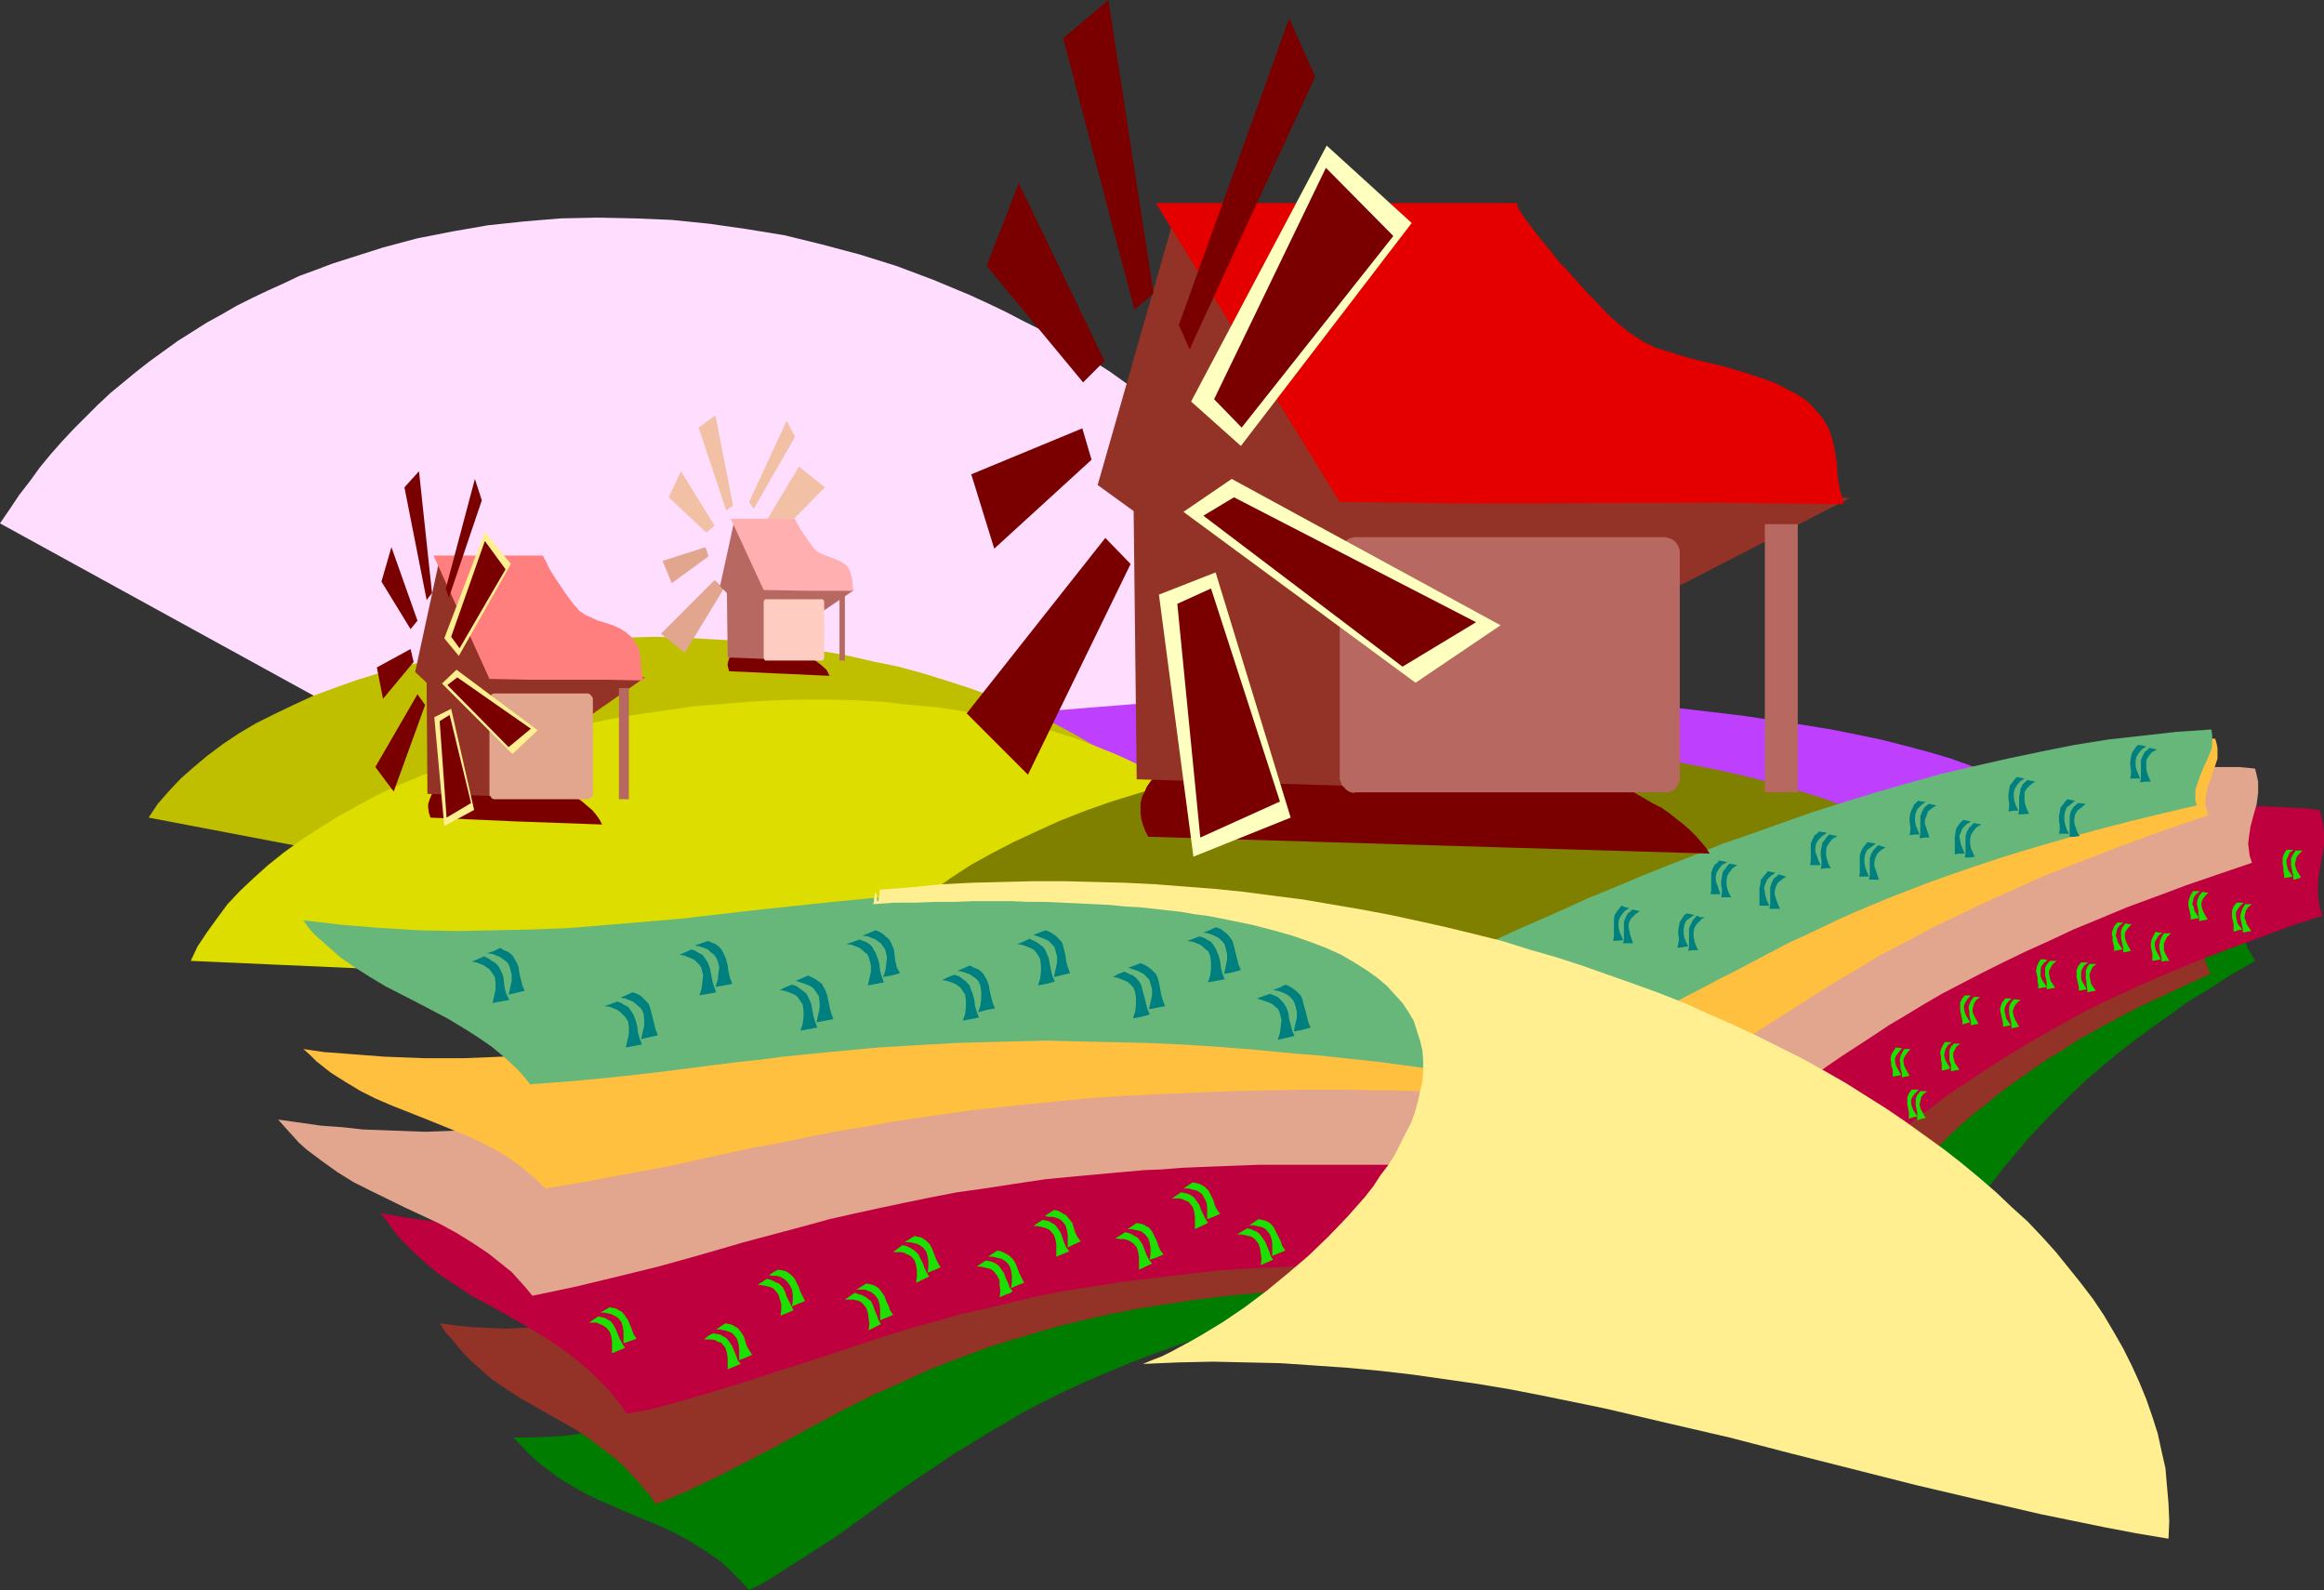 <?xml version="1.0" encoding="UTF-8" standalone="no"?>
<svg
   version="1.0"
   width="129.724mm"
   height="88.731mm"
   id="svg149"
   sodipodi:docname="Windmill 19.wmf"
   xmlns:inkscape="http://www.inkscape.org/namespaces/inkscape"
   xmlns:sodipodi="http://sodipodi.sourceforge.net/DTD/sodipodi-0.dtd"
   xmlns="http://www.w3.org/2000/svg"
   xmlns:svg="http://www.w3.org/2000/svg">
  <rect width="100%" height="100%" fill="#333333" stroke="none"/>
  <sodipodi:namedview
     id="namedview149"
     pagecolor="#ffffff"
     bordercolor="#000000"
     borderopacity="0.25"
     inkscape:showpageshadow="2"
     inkscape:pageopacity="0.0"
     inkscape:pagecheckerboard="0"
     inkscape:deskcolor="#d1d1d1"
     inkscape:document-units="mm" />
  <defs
     id="defs1">
    <pattern
       id="WMFhbasepattern"
       patternUnits="userSpaceOnUse"
       width="6"
       height="6"
       x="0"
       y="0" />
  </defs>
  <path
     style="fill:#ffddff;fill-opacity:1;fill-rule:evenodd;stroke:none"
     d="M 144.793,189.904 0,110.387 l 2.101,-3.071 1.939,-2.909 2.262,-2.909 2.101,-2.909 2.262,-2.748 2.424,-2.748 2.424,-2.586 2.586,-2.586 2.586,-2.586 2.586,-2.424 2.747,-2.263 2.747,-2.263 2.909,-2.263 2.909,-2.101 2.909,-2.101 3.07,-1.939 3.07,-1.939 3.232,-1.778 3.07,-1.778 3.232,-1.616 3.394,-1.616 3.232,-1.455 3.394,-1.616 3.555,-1.293 3.394,-1.293 3.555,-1.131 7.11,-2.263 7.272,-1.939 7.434,-1.455 7.434,-1.293 7.595,-0.808 7.757,-0.646 7.757,-0.162 7.918,0.162 7.757,0.323 7.918,0.808 7.918,1.131 7.918,1.293 7.918,1.939 7.918,2.101 7.757,2.424 7.757,2.909 3.878,1.616 3.878,1.616 3.878,1.778 3.717,1.778 3.717,1.939 3.878,1.939 3.717,2.101 3.555,2.101 3.555,2.263 3.555,2.263 3.394,2.424 6.626,4.849 3.07,2.424 3.07,2.586 3.07,2.586 3.07,2.748 2.747,2.748 2.909,2.748 2.747,2.748 2.586,2.909 2.586,2.909 2.586,2.909 2.262,2.909 2.424,3.071 2.262,3.071 2.101,3.071 2.101,3.232 1.939,3.232 1.939,3.071 1.939,3.232 1.616,3.232 1.778,3.232 1.616,3.394 1.454,3.394 1.293,3.232 1.454,3.394 1.131,3.394 2.262,6.788 1.778,6.95 1.454,6.788 1.131,6.95 0.808,7.111 0.323,6.788 v 3.556 3.394 l -0.162,3.556 -0.323,3.394 -0.323,3.394 -0.485,3.556 -0.485,3.394 -0.646,3.394 -0.808,3.394 -0.808,3.394 -0.97,3.394 -0.97,3.232 -1.293,3.394 -1.131,3.394 -1.293,3.232 -1.616,3.232 -1.454,3.232 -1.778,3.071 -1.778,3.232 -1.778,3.071 z"
     id="path1" />
  <path
     style="fill:#bf3fff;fill-opacity:1;fill-rule:evenodd;stroke:none"
     d="m 266.155,184.571 165.478,3.071 0.97,-0.97 0.97,-0.97 0.646,-0.97 0.646,-0.97 0.485,-0.97 0.485,-0.808 0.323,-0.97 0.162,-0.97 0.162,-0.97 v -0.97 l -0.162,-0.808 -0.162,-0.97 -0.323,-0.97 -0.485,-0.808 -0.485,-0.97 -0.646,-0.808 -0.646,-0.97 -0.808,-0.808 -0.97,-0.808 -0.97,-0.808 -1.131,-0.97 -1.131,-0.808 -1.293,-0.808 -1.454,-0.808 -2.909,-1.455 -3.394,-1.616 -3.878,-1.455 -4.04,-1.455 -4.363,-1.293 -4.848,-1.293 -5.01,-1.293 -5.333,-1.131 -5.656,-1.131 -5.979,-0.97 -6.302,-0.97 -6.464,-0.97 -6.787,-0.808 -6.949,-0.808 -7.434,-0.646 -7.434,-0.485 -7.757,-0.485 -8.08,-0.485 -8.242,-0.323 -8.403,-0.162 -8.565,-0.162 h -8.565 l -16.968,0.323 -16.806,0.646 -8.403,0.485 -8.242,0.485 -8.08,0.646 -7.918,0.646 -7.918,0.808 -7.757,0.808 -7.757,0.97 -7.272,0.97 -7.272,1.131 -7.11,1.131 -6.949,1.293 -6.787,1.131 -6.464,1.455 -6.141,1.293 -5.979,1.455 -5.656,1.616 -5.333,1.455 -5.171,1.616 -4.686,1.616 -4.525,1.778 -4.202,1.778 -3.717,1.778 -3.555,1.778 -1.616,0.97 -1.454,0.97 -1.293,0.97 -1.293,0.808 -1.293,0.97 -1.131,0.97 z"
     id="path2" />
  <path
     style="fill:#bfbf00;fill-opacity:1;fill-rule:evenodd;stroke:none"
     d="m 142.531,193.622 111.019,21.172 1.616,-2.909 1.454,-2.909 0.97,-2.909 0.97,-2.909 0.323,-2.909 0.323,-2.909 -0.162,-2.909 -0.323,-2.748 -0.646,-2.909 -0.808,-2.909 -1.293,-2.748 -1.293,-2.909 -1.778,-2.748 -1.939,-2.748 -2.101,-2.586 -2.586,-2.748 -2.586,-2.424 -2.909,-2.586 -3.07,-2.424 -3.394,-2.424 -3.555,-2.263 -3.878,-2.263 -3.878,-2.101 -4.202,-2.101 -4.525,-1.939 -4.525,-1.778 -4.686,-1.778 -5.01,-1.616 -5.171,-1.616 -5.333,-1.455 -5.494,-1.131 -5.656,-1.293 -5.656,-0.97 -5.818,-0.808 -5.818,-0.646 -5.818,-0.646 -5.818,-0.323 -5.656,-0.323 -5.656,-0.162 -5.656,0.162 -5.818,0.162 -5.494,0.162 -5.494,0.485 -5.494,0.646 -5.333,0.808 -5.333,0.808 -5.171,0.97 -5.01,0.97 -4.848,1.293 -4.848,1.293 -4.686,1.455 -4.525,1.616 -4.363,1.616 -4.202,1.939 -4.04,1.939 -3.878,1.939 -3.555,2.101 -3.394,2.263 -3.232,2.424 -2.909,2.424 -2.747,2.424 -2.586,2.748 -2.262,2.586 -1.939,2.909 z"
     id="path3" />
  <path
     style="fill:#dddd00;fill-opacity:1;fill-rule:evenodd;stroke:none"
     d="m 153.197,207.683 112.958,5.01 1.293,-3.071 0.97,-3.071 0.646,-3.071 0.323,-2.909 0.162,-3.071 -0.323,-2.909 -0.485,-2.748 -0.646,-2.909 -1.131,-2.748 -1.293,-2.748 -1.616,-2.586 -1.778,-2.586 -2.101,-2.424 -2.262,-2.424 -2.586,-2.263 -2.747,-2.263 -3.07,-2.263 -3.232,-1.939 -3.394,-2.101 -3.717,-1.778 -3.878,-1.778 -4.04,-1.616 -4.202,-1.616 -4.525,-1.455 -4.525,-1.293 -5.01,-1.131 -4.848,-0.97 -5.171,-0.97 -5.333,-0.808 -5.494,-0.485 -5.656,-0.646 -5.656,-0.323 -5.818,-0.162 h -5.979 l -5.818,0.162 -5.656,0.323 -5.818,0.485 -5.656,0.485 -5.656,0.808 -5.656,0.808 -5.656,0.97 -5.494,1.131 -5.333,1.131 -5.333,1.455 -5.171,1.455 -5.171,1.616 -5.01,1.616 -4.686,1.939 -4.686,1.939 -4.686,1.939 -4.363,2.101 -4.202,2.263 -4.04,2.263 -3.878,2.424 -3.717,2.424 -3.555,2.586 -3.232,2.586 -3.07,2.748 -2.909,2.748 -2.586,2.748 -2.262,3.071 -2.101,2.909 -1.939,2.909 -1.454,3.071 z"
     id="path4" />
  <path
     style="fill:#7f7f00;fill-opacity:1;fill-rule:evenodd;stroke:none"
     d="m 305.908,225.299 -128.149,23.112 -1.939,-3.232 -1.454,-3.394 -1.293,-3.232 -0.808,-3.394 -0.646,-3.394 -0.162,-3.232 0.162,-3.394 0.485,-3.394 0.646,-3.232 1.131,-3.232 1.454,-3.232 1.616,-3.232 1.939,-3.232 2.424,-3.071 2.424,-3.071 2.909,-2.909 3.07,-3.071 3.394,-2.748 3.555,-2.748 3.878,-2.748 4.202,-2.748 4.363,-2.424 4.686,-2.424 4.848,-2.263 5.01,-2.263 5.333,-2.101 5.494,-1.939 5.818,-1.778 5.818,-1.778 6.141,-1.616 6.302,-1.455 6.626,-1.293 6.626,-0.97 6.626,-0.97 6.626,-0.808 6.787,-0.646 6.626,-0.323 6.464,-0.323 h 6.787 6.464 l 6.464,0.323 6.464,0.485 6.302,0.485 6.302,0.808 6.141,0.808 6.141,1.131 5.818,1.131 5.818,1.293 5.818,1.455 5.494,1.616 5.333,1.616 5.171,1.939 5.01,1.939 4.848,2.101 4.525,2.263 4.363,2.424 4.202,2.424 3.878,2.748 3.717,2.748 3.394,2.748 3.07,2.909 2.909,3.071 2.586,3.071 2.262,3.394 z"
     id="path5" />
  <path
     style="fill:#007c00;fill-opacity:1;fill-rule:evenodd;stroke:none"
     d="m 468.963,181.823 h -2.586 l -2.586,0.162 -2.424,0.162 -2.424,0.323 -2.424,0.485 -2.262,0.485 -2.262,0.646 -2.262,0.646 -2.101,0.646 -1.939,0.97 -2.101,0.808 -1.778,1.131 -3.878,2.101 -3.394,2.586 -3.394,2.586 -3.394,2.909 -3.07,3.232 -3.07,3.232 -2.909,3.556 -2.909,3.556 -5.494,7.435 -5.494,7.596 -2.909,4.041 -2.909,3.717 -2.909,3.879 -2.909,3.717 -3.232,3.717 -3.232,3.556 -3.394,3.556 -3.555,3.232 -3.717,3.232 -3.878,2.909 -4.202,2.586 -4.363,2.586 -2.424,1.131 -2.262,1.131 -2.424,0.97 -2.586,0.97 1.454,0.646 1.616,0.808 2.747,0.97 2.747,0.97 2.747,0.485 2.586,0.323 2.586,0.323 5.171,0.162 5.01,0.162 2.586,0.323 2.586,0.323 2.586,0.646 2.747,0.808 2.909,1.131 1.454,0.646 1.454,0.808 3.555,-4.041 3.232,-4.202 3.07,-4.364 3.07,-4.525 3.07,-4.525 3.232,-4.687 3.394,-4.687 1.778,-2.424 1.939,-2.424 2.101,-2.424 2.101,-2.586 2.262,-2.424 2.424,-2.586 2.586,-2.586 2.586,-2.586 2.909,-2.748 3.07,-2.586 3.232,-2.748 3.555,-2.748 3.717,-2.748 3.878,-2.748 4.04,-2.909 4.525,-2.748 4.525,-2.909 5.01,-2.909 -0.808,-1.455 -0.808,-1.293 -0.485,-1.455 -0.323,-1.293 -0.646,-2.424 -0.323,-2.424 -0.323,-2.586 -0.485,-2.424 -0.485,-1.455 -0.485,-1.293 -0.646,-1.293 z"
     id="path6" />
  <path
     style="fill:#933226;fill-opacity:1;fill-rule:evenodd;stroke:none"
     d="m 462.337,183.924 -2.586,-0.323 -2.747,-0.162 -2.424,-0.162 -4.848,0.162 -2.262,0.323 -2.262,0.323 -2.262,0.323 -2.262,0.485 -2.101,0.646 -2.101,0.646 -2.101,0.646 -3.878,1.778 -3.878,2.101 -3.717,2.263 -3.555,2.424 -3.555,2.748 -3.394,2.909 -3.232,3.071 -3.394,3.232 -6.464,6.626 -6.464,6.95 -3.232,3.556 -3.394,3.556 -3.394,3.394 -3.394,3.232 -3.555,3.394 -3.717,3.071 -3.717,3.071 -3.878,2.748 -4.202,2.748 -4.202,2.424 -4.525,2.101 -4.525,1.939 -2.424,0.97 -2.586,0.808 -2.424,0.646 -2.586,0.646 1.293,0.808 1.454,0.97 2.586,1.455 2.586,1.131 2.586,0.808 2.586,0.808 2.424,0.485 5.171,0.808 4.848,0.97 2.586,0.485 2.586,0.646 2.586,0.97 2.747,1.131 2.586,1.616 1.293,0.808 1.454,0.97 4.04,-3.717 3.717,-3.717 3.555,-3.879 3.555,-4.041 3.555,-4.202 3.878,-4.202 3.878,-4.364 2.101,-2.101 2.262,-2.101 2.262,-2.263 2.424,-2.263 2.586,-2.263 2.747,-2.101 2.747,-2.263 3.07,-2.263 3.232,-2.263 3.394,-2.424 3.555,-2.101 3.717,-2.424 4.04,-2.263 4.202,-2.263 4.363,-2.263 4.848,-2.263 4.848,-2.263 5.333,-2.424 -0.646,-1.455 -0.485,-1.455 -0.485,-1.293 -0.162,-1.455 -0.162,-2.586 v -2.424 l -0.162,-2.586 -0.162,-2.586 -0.323,-1.293 -0.323,-1.455 -0.485,-1.293 z"
     id="path7" />
  <path
     style="fill:#bf003f;fill-opacity:1;fill-rule:evenodd;stroke:none"
     d="m 489.324,170.833 -3.07,-0.323 -3.07,-0.162 -3.07,-0.162 -2.909,-0.162 -2.909,0.162 -2.909,0.162 -2.909,0.323 -2.747,0.323 -2.747,0.485 -2.747,0.485 -2.586,0.646 -2.747,0.808 -5.01,1.778 -5.01,1.939 -5.01,2.263 -4.848,2.586 -4.848,2.748 -4.686,2.909 -4.686,3.071 -4.525,3.232 -9.373,6.788 -9.05,7.111 -9.534,7.111 -4.686,3.394 -5.01,3.394 -5.01,3.394 -5.01,3.232 -5.171,2.909 -5.333,2.909 -5.494,2.748 -5.656,2.424 -5.818,2.101 -3.07,0.97 -3.07,0.808 -3.07,0.97 -3.07,0.646 -3.232,0.646 -3.232,0.646 1.454,0.97 1.454,0.97 2.909,1.616 2.909,1.131 2.909,0.97 3.07,0.808 2.909,0.646 11.635,1.939 3.07,0.646 2.909,0.808 2.909,0.97 2.909,1.293 2.909,1.455 1.616,0.97 1.454,0.97 5.494,-3.717 5.333,-3.879 5.171,-3.879 5.171,-4.041 5.171,-4.202 5.494,-4.202 2.747,-2.263 2.909,-2.101 2.909,-2.263 3.232,-2.263 3.232,-2.101 3.394,-2.263 3.555,-2.263 3.717,-2.263 3.878,-2.263 4.04,-2.263 4.363,-2.424 4.525,-2.263 4.848,-2.263 5.01,-2.263 5.333,-2.263 5.494,-2.263 5.979,-2.263 6.141,-2.263 6.464,-2.424 6.949,-2.263 -0.485,-1.455 -0.323,-1.455 -0.162,-1.616 v -1.293 l 0.162,-2.586 0.485,-2.586 0.485,-2.748 0.162,-1.131 v -1.455 -1.293 l -0.162,-1.616 -0.323,-1.455 z"
     id="path8" />
  <path
     style="fill:#e2a58e;fill-opacity:1;fill-rule:evenodd;stroke:none"
     d="m 475.75,162.106 -3.232,-0.323 h -3.07 -3.07 l -3.07,0.162 -2.909,0.162 -2.909,0.323 -2.909,0.485 -2.909,0.485 -5.494,1.131 -5.494,1.455 -5.333,1.939 -5.171,2.101 -5.171,2.263 -5.171,2.424 -4.848,2.748 -5.01,2.909 -4.848,3.071 -4.848,3.071 -9.858,6.626 -9.696,6.788 -9.858,6.788 -5.171,3.232 -5.171,3.394 -5.171,3.232 -5.333,3.071 -5.333,3.071 -5.656,2.748 -5.656,2.748 -5.979,2.424 -5.979,2.263 -6.302,1.939 -6.464,1.778 -3.394,0.646 -3.232,0.808 2.909,1.616 2.909,1.131 2.909,0.97 2.909,0.646 3.07,0.646 2.909,0.323 5.979,0.646 5.818,0.485 3.07,0.485 2.909,0.485 2.909,0.808 2.909,0.97 2.909,1.131 2.909,1.616 5.818,-3.556 5.656,-3.717 5.494,-3.879 5.333,-3.879 5.494,-4.041 5.818,-4.041 2.909,-2.101 3.07,-2.101 3.232,-2.101 3.232,-2.101 3.394,-2.263 3.555,-2.101 3.717,-2.263 3.878,-2.263 4.04,-2.101 4.363,-2.263 4.525,-2.263 4.686,-2.263 5.01,-2.263 5.171,-2.424 5.494,-2.263 5.818,-2.424 6.141,-2.263 6.464,-2.424 6.626,-2.263 7.11,-2.424 -0.485,-1.455 -0.162,-1.293 -0.162,-1.293 0.162,-1.293 0.323,-2.263 0.646,-2.424 0.646,-2.263 0.323,-2.424 v -1.293 -1.131 l -0.323,-1.455 z"
     id="path9" />
  <path
     style="fill:#ffbf3f;fill-opacity:1;fill-rule:evenodd;stroke:none"
     d="m 467.347,155.802 h -2.909 l -2.909,0.162 -5.656,0.323 -5.494,0.808 -5.494,0.97 -5.171,1.293 -5.171,1.455 -5.01,1.778 -5.01,1.939 -4.848,2.101 -4.848,2.263 -4.848,2.424 -4.686,2.586 -4.686,2.748 -4.686,2.748 -9.373,5.818 -9.373,5.98 -9.534,5.98 -9.858,5.98 -5.01,2.909 -5.171,2.748 -5.171,2.748 -5.333,2.586 -5.494,2.424 -5.494,2.263 -5.818,2.101 -5.979,1.939 -5.979,1.778 -6.302,1.616 2.586,1.131 2.747,0.808 2.586,0.646 2.747,0.323 2.747,0.323 2.747,0.162 5.494,0.162 5.494,0.162 2.747,0.162 2.747,0.323 2.586,0.485 2.747,0.646 2.586,0.808 2.586,1.131 5.656,-3.232 5.333,-3.232 10.504,-6.788 5.333,-3.556 5.656,-3.556 5.818,-3.717 3.07,-1.939 3.07,-1.778 3.232,-1.939 3.394,-2.101 3.717,-1.939 3.717,-1.939 3.878,-2.101 4.04,-1.939 4.363,-2.101 4.525,-2.101 4.686,-2.101 5.01,-2.263 5.171,-2.101 5.494,-2.101 5.818,-2.263 6.141,-2.263 6.302,-2.263 6.787,-2.263 -0.323,-1.131 -0.323,-1.131 v -0.97 l 0.162,-0.97 0.485,-2.101 0.646,-1.778 0.646,-1.939 0.646,-1.939 v -0.97 -1.131 l -0.162,-0.97 z"
     id="path10" />
  <path
     style="fill:#68b77a;fill-opacity:1;fill-rule:evenodd;stroke:none"
     d="m 466.539,153.863 -7.272,0.485 -7.11,0.808 -7.272,0.808 -7.11,1.131 -7.272,1.455 -6.949,1.455 -7.11,1.616 -6.949,1.616 -6.949,1.939 -6.787,1.939 -6.787,2.101 -6.626,2.101 -6.464,2.263 -6.302,2.263 -6.141,2.101 -5.979,2.424 -5.818,2.263 -5.656,2.263 -5.333,2.263 -5.171,2.101 -5.01,2.263 -4.686,2.101 -4.525,1.939 -4.202,1.939 -3.878,1.778 -3.555,1.616 -3.232,1.616 -1.616,0.646 -1.454,0.646 -1.293,0.646 -1.293,0.646 -1.293,0.485 -0.97,0.485 -1.131,0.485 -0.808,0.323 -0.808,0.323 -0.808,0.323 2.586,1.293 2.586,1.131 2.424,0.97 2.747,0.646 2.747,0.646 2.586,0.323 10.827,1.455 2.747,0.485 2.747,0.485 2.586,0.808 2.586,0.808 2.586,1.131 2.424,1.455 5.979,-2.586 5.656,-2.748 11.15,-5.818 2.747,-1.455 2.909,-1.455 5.818,-3.071 6.141,-3.232 3.232,-1.455 3.394,-1.616 3.394,-1.616 3.555,-1.616 3.878,-1.616 3.878,-1.616 4.202,-1.616 4.202,-1.616 4.525,-1.616 4.686,-1.616 4.848,-1.616 5.171,-1.616 5.494,-1.616 5.656,-1.616 5.979,-1.616 6.302,-1.616 6.626,-1.616 6.949,-1.616 -0.323,-1.131 v -1.131 -0.97 l 0.323,-0.97 0.646,-1.939 0.808,-1.939 0.808,-1.778 0.808,-1.939 0.162,-0.97 v -1.131 -0.97 z"
     id="path11" />
  <path
     style="fill:#007c00;fill-opacity:1;fill-rule:evenodd;stroke:none"
     d="m 295.566,243.078 -3.394,-1.293 -3.232,-0.97 -3.232,-0.97 -3.232,-0.646 -3.232,-0.646 -3.07,-0.485 -3.07,-0.162 -3.07,-0.162 h -3.07 -2.909 l -2.909,0.323 -2.909,0.323 -2.909,0.485 -2.909,0.485 -2.747,0.808 -2.909,0.646 -2.747,0.97 -2.747,0.97 -5.494,2.101 -5.333,2.586 -5.333,2.748 -5.333,3.071 -5.333,3.232 -5.171,3.232 -5.333,3.394 -10.666,7.273 -10.666,7.111 -5.494,3.394 -5.656,3.394 -5.656,3.232 -5.656,2.909 -5.979,2.909 -5.979,2.424 -3.07,1.131 -3.232,1.131 -3.07,0.97 -3.232,0.808 -3.232,0.808 -3.232,0.646 -3.394,0.646 -3.394,0.485 -3.394,0.485 -3.394,0.162 -3.555,0.162 h -3.717 l 1.616,1.616 1.454,1.616 1.616,1.455 1.454,1.293 1.616,1.131 1.454,1.131 3.07,1.939 3.232,1.778 3.07,1.455 6.302,2.748 6.302,2.586 3.07,1.455 3.232,1.778 3.07,1.939 1.616,1.131 1.616,1.131 1.454,1.293 1.454,1.455 1.616,1.616 1.454,1.616 3.232,-1.616 3.07,-1.939 6.141,-3.879 5.979,-3.879 5.818,-4.202 5.979,-4.364 6.302,-4.364 3.232,-2.101 3.232,-2.263 3.555,-2.101 3.555,-2.263 3.717,-2.101 3.717,-2.263 4.04,-2.101 4.202,-2.101 4.525,-2.101 4.525,-1.939 5.01,-2.101 5.01,-1.939 5.333,-1.939 5.656,-1.778 5.979,-1.778 6.302,-1.778 6.464,-1.616 6.949,-1.455 3.555,-0.808 3.717,-0.808 3.717,-0.646 3.878,-0.646 -0.485,-2.263 -0.162,-1.939 -0.162,-1.939 0.162,-1.939 0.162,-1.616 0.323,-1.778 1.454,-6.465 0.323,-1.778 0.162,-1.778 v -1.778 -1.939 l -0.162,-2.101 z"
     id="path12" />
  <path
     style="fill:#933226;fill-opacity:1;fill-rule:evenodd;stroke:none"
     d="m 286.032,242.593 -3.07,-1.616 -3.232,-1.455 -3.07,-1.293 -3.07,-1.131 -3.07,-0.97 -3.07,-0.808 -3.07,-0.646 -3.07,-0.485 -2.909,-0.485 -2.909,-0.162 -3.07,-0.162 h -2.909 l -2.909,0.162 -2.909,0.162 -2.909,0.323 -2.747,0.485 -5.818,1.131 -5.656,1.455 -5.656,1.778 -5.656,2.101 -5.656,2.263 -5.656,2.586 -5.656,2.586 -5.656,2.909 -11.312,5.657 -11.635,5.818 -5.818,2.748 -5.979,2.586 -5.979,2.586 -6.141,2.263 -6.302,2.101 -6.141,1.616 -3.232,0.808 -3.232,0.646 -3.232,0.646 -3.394,0.485 -3.232,0.323 -3.394,0.323 -3.394,0.162 -3.394,0.162 -3.394,-0.162 -3.555,-0.162 -3.394,-0.323 -3.717,-0.485 1.293,1.939 1.454,1.616 1.293,1.616 1.293,1.455 1.454,1.455 1.454,1.293 2.747,2.424 2.909,1.939 2.909,1.939 11.958,6.788 2.909,1.939 2.747,2.101 2.909,2.263 1.454,1.293 1.293,1.455 1.454,1.455 1.293,1.616 1.454,1.616 1.293,1.939 3.232,-1.293 3.394,-1.455 6.464,-3.071 6.302,-3.232 6.464,-3.394 6.464,-3.556 3.394,-1.778 3.232,-1.778 3.555,-1.778 3.555,-1.778 3.717,-1.616 3.878,-1.778 3.878,-1.778 4.04,-1.616 4.363,-1.616 4.363,-1.616 4.686,-1.455 4.848,-1.455 5.01,-1.455 5.333,-1.293 5.656,-1.293 5.818,-1.131 6.141,-0.97 6.302,-0.97 6.787,-0.808 6.949,-0.646 3.717,-0.323 3.717,-0.323 3.717,-0.162 3.878,-0.162 v -2.263 -2.101 l 0.162,-1.939 0.323,-1.778 0.485,-1.616 0.485,-1.778 0.97,-3.071 1.293,-3.232 0.808,-3.232 0.323,-1.939 0.162,-1.778 v -2.101 z"
     id="path13" />
  <path
     style="fill:#bf003f;fill-opacity:1;fill-rule:evenodd;stroke:none"
     d="m 326.432,238.714 -3.878,-1.778 -3.717,-1.939 -3.717,-1.455 -3.717,-1.455 -3.717,-1.293 -3.717,-1.131 -3.717,-0.97 -3.717,-0.808 -3.717,-0.646 -3.717,-0.646 -3.555,-0.323 -3.717,-0.323 -7.272,-0.323 h -3.717 l -3.717,0.162 -7.272,0.646 -7.272,0.97 -7.272,1.131 -7.272,1.616 -7.434,1.616 -7.272,1.939 -7.434,2.101 -7.434,2.263 -7.434,2.263 -7.434,2.263 -15.352,4.525 -7.595,2.263 -7.757,1.939 -7.757,1.939 -7.918,1.616 -8.08,1.455 -8.08,1.131 -8.08,0.808 -4.202,0.162 -4.202,0.162 h -4.04 -4.363 l -4.202,-0.162 -4.363,-0.162 -4.202,-0.485 -4.363,-0.485 -4.363,-0.646 -4.363,-0.808 1.454,1.939 1.293,1.778 1.454,1.778 1.616,1.616 1.454,1.455 1.616,1.455 3.232,2.748 3.394,2.263 3.394,2.263 7.11,3.879 6.949,4.041 3.394,2.101 3.394,2.424 3.232,2.586 1.616,1.455 1.454,1.455 1.616,1.616 1.454,1.778 1.454,1.778 1.293,1.939 4.525,-0.808 4.363,-1.131 8.403,-2.424 8.403,-2.586 8.403,-2.748 8.565,-2.748 8.726,-2.909 4.525,-1.455 4.848,-1.455 4.686,-1.293 5.01,-1.455 5.171,-1.131 5.333,-1.293 5.494,-1.293 5.656,-1.131 6.141,-0.97 6.141,-0.97 6.626,-0.808 6.787,-0.808 7.11,-0.808 7.434,-0.485 3.878,-0.162 3.878,-0.162 4.04,-0.162 4.04,-0.162 h 4.202 l 4.202,-0.162 h 8.888 l 4.686,0.162 h 4.686 l 4.686,0.162 5.01,0.162 v -2.101 l 0.323,-2.101 0.485,-1.939 0.646,-1.778 0.808,-1.616 0.646,-1.616 1.939,-3.071 1.778,-2.909 0.808,-1.616 0.646,-1.778 0.646,-1.778 0.485,-1.778 0.323,-2.101 z"
     id="path14" />
  <path
     style="fill:#e2a58e;fill-opacity:1;fill-rule:evenodd;stroke:none"
     d="m 313.18,221.259 -3.878,-1.616 -3.878,-1.616 -3.878,-1.293 -3.878,-1.293 -3.878,-1.131 -3.717,-0.97 -3.878,-0.808 -3.878,-0.808 -3.717,-0.485 -3.878,-0.646 -7.595,-0.646 h -3.717 l -3.878,-0.162 -7.434,0.162 -7.595,0.485 -7.595,0.808 -7.595,1.131 -7.434,1.293 -7.595,1.455 -7.595,1.778 -7.757,1.778 -7.595,1.939 -15.514,4.041 -15.675,4.041 -8.08,1.778 -7.918,1.778 -8.08,1.616 -8.242,1.455 -8.242,1.293 -8.403,0.97 -8.403,0.646 -4.363,0.162 -4.202,0.162 -4.363,0.162 -4.363,-0.162 -4.363,-0.162 -4.525,-0.162 -4.363,-0.485 -4.525,-0.323 -4.525,-0.646 -4.525,-0.646 1.454,1.616 1.454,1.616 1.454,1.616 1.616,1.455 3.232,2.424 3.394,2.424 3.394,2.101 3.555,1.778 7.272,3.556 7.272,3.394 3.555,1.939 3.394,2.101 3.394,2.263 3.232,2.586 1.616,1.293 1.454,1.616 1.454,1.616 1.454,1.778 9.211,-1.939 8.726,-2.101 8.565,-2.101 8.726,-2.424 8.888,-2.586 9.05,-2.424 4.848,-1.293 4.686,-1.293 5.01,-1.131 5.171,-1.131 5.333,-1.131 5.494,-1.131 5.818,-1.131 5.818,-0.808 6.302,-0.97 6.464,-0.97 6.626,-0.646 7.11,-0.646 7.272,-0.646 3.878,-0.162 3.878,-0.323 3.878,-0.162 4.04,-0.162 4.202,-0.162 4.363,-0.162 h 4.202 4.525 9.211 4.686 4.848 l 5.01,0.162 5.01,0.162 0.162,-1.939 0.323,-1.778 0.485,-1.616 0.485,-1.616 0.808,-1.293 0.97,-1.455 1.778,-2.586 1.939,-2.748 0.808,-1.293 0.808,-1.455 0.646,-1.455 0.485,-1.778 0.162,-1.778 z"
     id="path15" />
  <path
     style="fill:#ffbf3f;fill-opacity:1;fill-rule:evenodd;stroke:none"
     d="m 305.585,209.461 -3.717,-1.293 -3.555,-1.293 -3.717,-1.131 -3.717,-0.97 -3.555,-0.808 -3.717,-0.808 -3.717,-0.808 -3.555,-0.485 -7.272,-0.97 -7.11,-0.485 -7.272,-0.162 -7.11,0.162 -7.11,0.323 -7.272,0.646 -7.11,0.97 -7.272,0.97 -7.11,1.131 -7.272,1.455 -14.544,2.909 -14.706,3.232 -14.867,3.071 -7.434,1.616 -7.595,1.455 -7.757,1.293 -7.757,1.131 -7.918,0.97 -7.918,0.808 -8.08,0.485 -8.08,0.323 h -8.242 l -8.403,-0.323 -4.202,-0.323 -4.202,-0.323 -4.363,-0.323 -4.363,-0.646 1.454,1.293 1.293,1.293 3.07,2.424 3.07,1.939 3.232,1.939 3.232,1.616 3.394,1.455 6.949,2.748 6.787,2.748 3.394,1.455 3.232,1.616 3.232,1.778 3.07,2.101 2.909,2.424 1.454,1.293 1.293,1.293 8.726,-1.455 8.565,-1.616 8.726,-1.616 8.726,-1.939 8.888,-1.939 4.525,-0.808 4.848,-0.97 4.686,-0.97 5.01,-0.97 5.171,-0.808 5.171,-0.97 5.494,-0.808 5.494,-0.808 5.818,-0.808 5.979,-0.646 6.141,-0.646 6.464,-0.646 6.787,-0.646 6.949,-0.485 7.272,-0.323 7.434,-0.323 7.918,-0.323 8.08,-0.162 8.403,-0.162 h 8.888 l 4.525,0.162 h 4.686 l 4.686,0.162 4.848,0.162 v -1.616 -1.455 l 0.162,-2.586 0.323,-2.424 0.323,-2.424 0.323,-2.263 0.162,-2.424 0.323,-2.748 v -1.455 z"
     id="path16" />
  <path
     style="fill:#68b77a;fill-opacity:1;fill-rule:evenodd;stroke:none"
     d="m 305.424,206.713 -3.555,-1.939 -3.555,-1.939 -3.717,-1.616 -3.555,-1.616 -3.555,-1.455 -3.555,-1.293 -3.717,-1.293 -3.555,-1.131 -3.555,-1.131 -3.717,-0.97 -7.11,-1.616 -7.272,-1.293 -7.272,-1.131 -7.272,-0.646 -7.272,-0.485 h -7.272 -7.272 l -7.434,0.162 -7.434,0.323 -7.434,0.646 -7.434,0.646 -14.867,1.455 -15.19,1.616 -15.352,1.778 -15.352,1.293 -7.918,0.646 -7.918,0.323 -7.918,0.162 -7.918,0.162 -8.08,-0.162 -8.08,-0.485 -8.08,-0.646 -8.242,-0.97 1.131,1.616 1.293,1.455 2.747,2.424 2.747,2.424 3.07,2.101 3.07,1.939 3.232,1.939 6.626,3.394 6.464,3.394 3.232,1.939 3.07,1.939 3.07,2.101 2.909,2.424 2.586,2.424 1.293,1.455 1.293,1.616 8.726,-0.646 8.565,-0.808 8.726,-0.97 8.888,-1.131 8.888,-1.131 4.686,-0.485 4.848,-0.646 4.848,-0.485 4.848,-0.485 5.171,-0.485 5.333,-0.485 5.333,-0.323 5.656,-0.323 5.656,-0.323 6.141,-0.162 6.141,-0.162 6.464,-0.162 6.626,0.162 6.949,0.162 7.272,0.162 7.434,0.323 7.757,0.485 8.08,0.646 8.403,0.808 4.363,0.323 4.525,0.485 4.525,0.485 4.525,0.485 4.686,0.646 4.848,0.646 0.162,-1.616 0.162,-1.293 0.323,-1.293 0.323,-1.131 0.485,-2.101 0.808,-1.939 0.808,-1.939 0.646,-2.101 0.323,-1.131 0.162,-1.293 0.323,-1.293 z"
     id="path17" />
  <path
     style="fill:#ffef91;fill-opacity:1;fill-rule:evenodd;stroke:none"
     d="m 241.107,287.685 7.434,-0.323 7.272,-0.162 7.272,0.162 7.11,0.162 7.11,0.485 6.949,0.485 6.949,0.646 6.949,0.808 6.787,0.97 6.787,0.97 6.787,1.131 6.626,1.293 13.413,2.748 13.09,3.071 13.251,3.071 13.09,3.394 26.179,6.626 13.09,3.071 13.251,3.071 13.413,2.748 6.787,1.293 6.787,1.131 0.162,-3.717 -0.162,-3.717 -0.323,-3.717 -0.323,-3.717 -0.808,-3.556 -0.808,-3.717 -1.131,-3.556 -1.293,-3.717 -1.454,-3.556 -1.616,-3.556 -1.778,-3.556 -1.939,-3.394 -2.101,-3.556 -2.262,-3.394 -2.586,-3.394 -2.586,-3.232 -2.747,-3.394 -2.909,-3.232 -3.07,-3.232 -3.394,-3.071 -3.232,-3.071 -3.555,-3.071 -3.717,-3.071 -3.717,-2.909 -4.04,-2.909 -4.04,-2.909 -4.04,-2.748 -4.363,-2.748 -4.363,-2.748 -4.525,-2.586 -4.686,-2.586 -4.848,-2.424 -4.848,-2.424 -4.848,-2.263 -5.171,-2.263 -5.01,-2.263 -5.333,-2.101 -5.333,-1.939 -5.494,-1.939 -5.494,-1.939 -5.494,-1.778 -5.656,-1.616 -5.656,-1.778 -5.818,-1.455 -5.979,-1.455 -5.818,-1.293 -5.979,-1.293 -5.979,-1.131 -12.282,-2.101 -6.302,-0.808 -6.141,-0.808 -6.302,-0.646 -6.302,-0.485 -6.302,-0.485 -6.464,-0.323 -6.302,-0.162 -6.464,-0.162 h -6.464 l -6.464,0.162 -6.464,0.162 -6.464,0.323 -6.464,0.646 -6.464,0.485 -0.162,0.646 v 0.485 l -0.162,0.808 v 0.323 l -0.162,0.162 h -0.162 v -0.162 -0.646 l -0.162,-0.808 v -0.162 h -0.162 v 0 l -0.162,0.485 -0.162,0.808 v 0.485 l -0.162,0.646 4.525,-0.323 h 4.363 l 4.202,-0.162 h 4.202 l 3.878,-0.162 h 7.918 l 3.717,0.162 h 3.555 l 3.555,0.162 3.555,0.162 3.232,0.162 3.232,0.162 3.232,0.323 3.07,0.162 3.07,0.323 2.747,0.323 2.909,0.323 2.747,0.485 2.586,0.323 2.586,0.485 2.424,0.485 4.686,0.97 4.363,1.131 4.04,1.131 3.717,1.293 3.394,1.293 3.232,1.455 2.747,1.616 2.586,1.616 2.262,1.616 2.101,1.778 1.616,1.778 1.616,1.778 1.293,1.939 1.131,1.939 0.646,2.101 0.646,1.939 0.485,2.101 0.162,2.101 v 2.263 l -0.162,2.101 -0.485,2.101 -0.485,2.263 -0.646,2.263 -0.808,2.263 -1.131,2.101 -1.131,2.263 -1.131,2.263 -1.454,2.263 -1.616,2.101 -1.454,2.263 -1.778,2.263 -3.717,4.202 -4.04,4.202 -4.202,4.041 -4.363,3.717 -4.525,3.717 -4.525,3.394 -4.525,3.071 -4.525,2.748 -2.262,1.293 -2.101,1.131 -2.101,1.131 -1.939,0.97 -2.101,0.808 z"
     id="path18" />
  <path
     style="fill:#7a0000;fill-opacity:1;fill-rule:evenodd;stroke:none"
     d="m 301.384,178.268 -59.146,-1.778 -0.646,-1.293 -0.485,-1.293 -0.323,-1.131 -0.162,-1.131 v -1.293 -0.97 l 0.323,-1.293 0.485,-0.97 0.485,-1.131 0.646,-0.97 0.808,-0.97 0.97,-0.97 1.131,-0.808 1.131,-0.97 1.454,-0.808 1.454,-0.808 1.616,-0.646 1.616,-0.808 1.939,-0.646 1.778,-0.646 2.101,-0.485 2.101,-0.485 2.262,-0.485 2.262,-0.485 2.424,-0.323 2.586,-0.323 2.586,-0.162 2.747,-0.323 h 2.747 l 2.909,-0.162 h 2.909 l 3.07,0.162 6.141,0.323 5.979,0.485 5.979,0.808 5.979,0.97 5.818,1.131 5.656,1.455 5.333,1.455 5.171,1.778 4.686,1.939 2.424,0.97 4.363,1.939 1.939,1.131 1.939,1.131 1.939,0.97 1.616,1.131 1.616,1.293 1.454,1.131 1.454,1.293 1.131,1.131 1.131,1.293 0.97,1.131 0.808,1.293 z"
     id="path19" />
  <path
     style="fill:#933226;fill-opacity:1;fill-rule:evenodd;stroke:none"
     d="m 344.692,128.489 45.571,-23.435 -103.585,-1.293 -38.461,-59.638 -16.645,58.183 7.595,5.495 0.646,56.567 46.864,1.455 z"
     id="path20" />
  <path
     style="fill:#b76860;fill-opacity:1;fill-rule:evenodd;stroke:none"
     d="M 285.708,113.296 H 351.318 l 0.646,0.162 0.485,0.162 0.646,0.323 0.485,0.485 0.323,0.485 0.323,0.646 0.162,0.646 v 0.646 46.87 0.646 l -0.162,0.808 -0.323,0.485 -0.323,0.485 -0.485,0.485 -0.646,0.323 -0.485,0.162 -0.646,0.162 v -0.162 h -65.61 v 0.162 l -0.646,-0.162 -0.485,-0.162 -0.485,-0.323 -0.485,-0.485 -0.485,-0.485 -0.162,-0.485 -0.323,-0.808 v -0.646 -46.87 -0.646 l 0.323,-0.646 0.162,-0.646 0.485,-0.485 0.485,-0.485 0.485,-0.323 0.485,-0.162 z"
     id="path21" />
  <path
     style="fill:#e50000;fill-opacity:1;fill-rule:evenodd;stroke:none"
     d="m 243.854,42.83 38.784,63.032 13.251,0.162 13.413,0.162 53.166,-0.162 13.251,0.162 13.251,0.162 -0.323,-1.455 -0.485,-1.616 -0.485,-2.909 -0.162,-2.909 -0.485,-2.748 -0.323,-1.455 -0.323,-1.293 -0.485,-1.293 -0.646,-1.293 -0.808,-1.293 -1.131,-1.293 -1.131,-1.293 -1.454,-1.293 -1.778,-1.131 -1.939,-0.97 -2.101,-1.131 -2.101,-0.808 -2.424,-0.808 -2.424,-0.808 -5.01,-1.455 -4.848,-1.131 -2.424,-0.646 -2.101,-0.646 -2.101,-0.646 -2.101,-0.646 -1.616,-0.808 -1.616,-0.808 -0.646,-0.485 -0.808,-0.485 -0.97,-0.646 -0.808,-0.646 -1.939,-1.616 -1.939,-1.778 -1.939,-2.101 -2.101,-2.101 -4.202,-4.687 -2.101,-2.263 -1.778,-2.263 -1.778,-2.101 -1.616,-2.101 -1.293,-1.778 -0.646,-0.808 -0.485,-0.808 -0.485,-0.646 -0.323,-0.646 -0.162,-0.485 -0.162,-0.485 z"
     id="path22" />
  <path
     style="fill:#b76860;fill-opacity:1;fill-rule:evenodd;stroke:none"
     d="m 372.326,110.549 h 6.949 v 56.567 h -6.949 z"
     id="path23" />
  <path
     style="fill:#ffffbf;fill-opacity:1;fill-rule:evenodd;stroke:none"
     d="m 256.459,120.731 -11.958,4.687 7.272,55.274 20.523,-8.243 z"
     id="path24" />
  <path
     style="fill:#7a0000;fill-opacity:1;fill-rule:evenodd;stroke:none"
     d="m 255.489,124.125 -7.11,3.232 4.848,49.294 16.806,-7.596 z"
     id="path25" />
  <path
     style="fill:#7a0000;fill-opacity:1;fill-rule:evenodd;stroke:none"
     d="m 250.965,73.699 -2.262,-5.172 23.27,-64.648 5.494,12.283 z"
     id="path26" />
  <path
     style="fill:#7a0000;fill-opacity:1;fill-rule:evenodd;stroke:none"
     d="M 239.329,65.295 243.369,61.901 233.835,0 224.301,8.081 Z"
     id="path27" />
  <path
     style="fill:#ffffbf;fill-opacity:1;fill-rule:evenodd;stroke:none"
     d="m 261.792,94.063 -10.504,-9.374 28.603,-53.981 17.938,16.324 z"
     id="path28" />
  <path
     style="fill:#7a0000;fill-opacity:1;fill-rule:evenodd;stroke:none"
     d="m 261.953,90.184 -5.818,-5.98 23.594,-48.809 14.221,14.384 z"
     id="path29" />
  <path
     style="fill:#ffffbf;fill-opacity:1;fill-rule:evenodd;stroke:none"
     d="m 249.672,107.963 10.181,-6.95 56.722,30.87 -17.938,12.122 z"
     id="path30" />
  <path
     style="fill:#7a0000;fill-opacity:1;fill-rule:evenodd;stroke:none"
     d="m 253.873,108.771 6.464,-3.879 51.066,26.344 -15.514,9.374 z"
     id="path31" />
  <path
     style="fill:#7a0000;fill-opacity:1;fill-rule:evenodd;stroke:none"
     d="m 230.28,96.972 -1.939,-6.626 -23.432,9.697 4.848,15.677 z"
     id="path32" />
  <path
     style="fill:#7a0000;fill-opacity:1;fill-rule:evenodd;stroke:none"
     d="m 233.189,113.458 5.333,5.495 -21.654,44.446 -12.928,-12.93 z"
     id="path33" />
  <path
     style="fill:#7a0000;fill-opacity:1;fill-rule:evenodd;stroke:none"
     d="m 228.502,80.649 4.525,-4.525 -18.099,-37.496 -6.787,17.455 z"
     id="path34" />
  <path
     style="fill:#7a0000;fill-opacity:1;fill-rule:evenodd;stroke:none"
     d="m 108.918,173.257 -18.099,-0.808 -0.323,-0.97 -0.162,-1.131 v -0.808 l 0.323,-0.97 0.323,-0.808 0.485,-0.808 0.646,-0.808 0.97,-0.646 0.97,-0.646 1.131,-0.485 1.293,-0.485 1.454,-0.323 1.616,-0.323 1.454,-0.162 h 1.778 1.939 l 1.778,0.162 1.778,0.162 1.939,0.323 1.778,0.485 3.394,0.97 1.778,0.646 1.454,0.808 1.616,0.646 1.293,0.808 1.293,0.97 1.131,0.97 0.97,0.808 0.808,0.97 0.808,1.131 0.485,0.97 z"
     id="path35" />
  <path
     style="fill:#933226;fill-opacity:1;fill-rule:evenodd;stroke:none"
     d="m 122.169,152.57 13.898,-9.697 -31.674,-0.646 -11.635,-24.405 -5.171,23.92 2.424,2.263 0.162,23.435 14.221,0.485 z"
     id="path36" />
  <path
     style="fill:#e2a58e;fill-opacity:1;fill-rule:evenodd;stroke:none"
     d="m 104.232,146.267 h 19.877 l 0.323,0.162 0.323,0.323 0.323,0.485 v 0.485 19.394 0.646 l -0.323,0.323 -0.323,0.323 -0.323,0.162 h -19.877 l -0.485,-0.162 -0.162,-0.323 -0.323,-0.323 v -0.646 -19.394 -0.485 l 0.323,-0.485 0.162,-0.323 z"
     id="path37" />
  <path
     style="fill:#ff7f7f;fill-opacity:1;fill-rule:evenodd;stroke:none"
     d="m 91.465,117.175 11.797,26.021 8.08,0.162 h 16.16 l 8.242,0.162 -0.323,-1.293 -0.162,-1.293 -0.162,-2.263 -0.162,-1.131 -0.323,-1.131 -0.646,-0.97 -0.808,-1.131 -1.131,-0.97 -1.293,-0.808 -1.454,-0.646 -1.454,-0.485 -1.616,-0.485 -1.454,-0.646 -1.131,-0.485 -0.97,-0.646 -0.485,-0.323 -0.485,-0.646 -0.646,-0.646 -0.485,-0.646 -1.293,-1.778 -1.293,-1.939 -1.293,-1.939 -0.97,-1.616 -0.323,-0.808 -0.323,-0.646 -0.323,-0.485 -0.162,-0.485 z"
     id="path38" />
  <path
     style="fill:#b76860;fill-opacity:1;fill-rule:evenodd;stroke:none"
     d="m 130.573,145.135 h 2.101 v 23.435 h -2.101 z"
     id="path39" />
  <path
     style="fill:#b76860;fill-opacity:1;fill-rule:evenodd;stroke:none"
     d="m 158.045,121.377 -2.586,0.97 1.939,15.031 6.464,-2.263 z"
     id="path40" />
  <path
     style="fill:#f2c1a5;fill-opacity:1;fill-rule:evenodd;stroke:none"
     d="m 159.014,107.316 -0.97,-1.455 7.918,-17.132 1.778,3.394 z"
     id="path41" />
  <path
     style="fill:#f2c1a5;fill-opacity:1;fill-rule:evenodd;stroke:none"
     d="m 153.197,107.639 1.454,-0.97 -3.717,-19.071 -3.555,2.586 z"
     id="path42" />
  <path
     style="fill:#f2c1a5;fill-opacity:1;fill-rule:evenodd;stroke:none"
     d="m 161.761,115.236 -2.262,-1.778 9.05,-15.031 5.494,4.364 z"
     id="path43" />
  <path
     style="fill:#e2a58e;fill-opacity:1;fill-rule:evenodd;stroke:none"
     d="m 157.56,116.529 2.424,-1.131 19.715,8.081 -5.979,2.909 z"
     id="path44" />
  <path
     style="fill:#e2a58e;fill-opacity:1;fill-rule:evenodd;stroke:none"
     d="m 149.48,117.337 -0.646,-1.939 -9.05,2.909 1.939,4.687 z"
     id="path45" />
  <path
     style="fill:#e2a58e;fill-opacity:1;fill-rule:evenodd;stroke:none"
     d="m 150.773,122.347 1.939,1.778 -8.242,13.576 -5.01,-4.041 z"
     id="path46" />
  <path
     style="fill:#f2c1a5;fill-opacity:1;fill-rule:evenodd;stroke:none"
     d="m 148.995,112.326 1.778,-1.455 -7.11,-11.475 -2.586,5.495 z"
     id="path47" />
  <path
     style="fill:#7a0000;fill-opacity:1;fill-rule:evenodd;stroke:none"
     d="m 164.509,142.065 -10.666,-0.485 -0.162,-0.485 -0.162,-0.646 v -0.485 l 0.162,-0.646 0.162,-0.485 0.323,-0.485 0.485,-0.323 0.485,-0.485 0.485,-0.323 0.808,-0.323 1.454,-0.485 1.939,-0.323 h 2.101 l 2.101,0.323 2.101,0.323 2.101,0.646 1.778,0.808 1.778,0.97 1.293,0.97 1.293,1.131 0.323,0.646 0.323,0.646 z"
     id="path48" />
  <path
     style="fill:#b76860;fill-opacity:1;fill-rule:evenodd;stroke:none"
     d="m 172.104,129.943 8.08,-5.495 -18.422,-0.485 -6.787,-14.384 -3.07,14.061 1.454,1.455 0.162,13.576 8.242,0.323 z"
     id="path49" />
  <path
     style="fill:#ffccc1;fill-opacity:1;fill-rule:evenodd;stroke:none"
     d="m 161.6,126.387 h 11.797 0.162 l 0.162,0.162 0.162,0.323 v 0.323 11.313 0.323 l -0.162,0.323 -0.162,0.162 h -0.162 -11.797 -0.162 l -0.162,-0.162 -0.162,-0.323 v -0.323 -11.313 -0.323 l 0.162,-0.323 0.162,-0.162 z"
     id="path50" />
  <path
     style="fill:#ffafaf;fill-opacity:1;fill-rule:evenodd;stroke:none"
     d="m 154.166,109.417 6.949,15.031 9.534,0.162 h 9.373 l -0.162,-1.293 v -0.808 l -0.162,-0.646 -0.323,-1.293 -0.323,-0.646 -0.485,-0.646 -0.646,-0.485 -0.808,-0.485 -1.616,-0.646 -1.778,-0.646 -0.646,-0.323 -0.646,-0.323 -0.646,-0.646 -0.646,-0.808 -1.454,-2.101 -0.808,-1.131 -0.485,-0.97 -0.485,-0.808 -0.162,-0.323 v -0.162 z"
     id="path51" />
  <path
     style="fill:#b76860;fill-opacity:1;fill-rule:evenodd;stroke:none"
     d="m 177.113,125.741 h 1.131 v 13.576 h -1.131 z"
     id="path52" />
  <path
     style="fill:#ffef91;fill-opacity:1;fill-rule:evenodd;stroke:none"
     d="m 95.182,149.499 -3.555,1.778 2.101,22.95 6.302,-3.394 z"
     id="path53" />
  <path
     style="fill:#7a0000;fill-opacity:1;fill-rule:evenodd;stroke:none"
     d="m 94.859,150.792 -2.101,1.293 1.454,20.364 5.171,-3.071 z"
     id="path54" />
  <path
     style="fill:#7a0000;fill-opacity:1;fill-rule:evenodd;stroke:none"
     d="m 94.697,126.064 -0.646,-1.939 6.141,-23.112 1.454,4.525 z"
     id="path55" />
  <path
     style="fill:#7a0000;fill-opacity:1;fill-rule:evenodd;stroke:none"
     d="M 90.011,126.549 91.142,125.094 88.395,99.397 85.325,102.791 Z"
     id="path56" />
  <path
     style="fill:#ffef91;fill-opacity:1;fill-rule:evenodd;stroke:none"
     d="m 96.798,138.347 -3.07,-3.717 8.565,-22.465 5.494,6.788 z"
     id="path57" />
  <path
     style="fill:#7a0000;fill-opacity:1;fill-rule:evenodd;stroke:none"
     d="m 96.96,136.731 -1.778,-2.424 7.11,-20.203 4.363,5.98 z"
     id="path58" />
  <path
     style="fill:#ffef91;fill-opacity:1;fill-rule:evenodd;stroke:none"
     d="m 93.243,144.166 3.07,-2.909 17.13,12.768 -5.333,5.01 z"
     id="path59" />
  <path
     style="fill:#7a0000;fill-opacity:1;fill-rule:evenodd;stroke:none"
     d="m 94.374,144.489 2.101,-1.616 15.514,10.829 -4.686,3.879 z"
     id="path60" />
  <path
     style="fill:#7a0000;fill-opacity:1;fill-rule:evenodd;stroke:none"
     d="m 87.264,139.64 -0.646,-2.748 -7.11,3.879 1.293,6.626 z"
     id="path61" />
  <path
     style="fill:#7a0000;fill-opacity:1;fill-rule:evenodd;stroke:none"
     d="m 88.072,146.428 1.616,2.263 -6.626,18.263 -3.878,-5.172 z"
     id="path62" />
  <path
     style="fill:#7a0000;fill-opacity:1;fill-rule:evenodd;stroke:none"
     d="m 86.618,132.691 1.454,-1.778 -5.494,-15.516 -2.101,7.273 z"
     id="path63" />
  <path
     style="fill:#007f7f;fill-opacity:1;fill-rule:evenodd;stroke:none"
     d="m 127.502,212.208 1.131,0.162 0.808,0.323 0.808,0.323 0.646,0.485 0.485,0.485 0.485,0.485 0.323,0.485 0.323,0.485 0.162,1.293 v 1.293 l -0.323,1.455 -0.323,1.455 3.394,-0.646 -0.485,-1.293 -0.323,-1.131 -0.162,-1.293 -0.323,-1.293 -0.485,-1.293 -0.323,-0.485 -0.323,-0.485 -0.485,-0.646 -0.646,-0.323 -0.808,-0.485 -0.808,-0.323 -1.293,0.485 z"
     id="path64" />
  <path
     style="fill:#007f7f;fill-opacity:1;fill-rule:evenodd;stroke:none"
     d="m 99.545,202.834 0.97,0.162 0.808,0.323 0.808,0.323 0.646,0.485 0.485,0.323 0.485,0.646 0.323,0.485 0.323,0.485 0.162,1.293 v 1.293 l -0.323,1.455 -0.323,1.455 1.616,-0.323 1.939,-0.323 -0.646,-1.293 -0.323,-1.131 -0.162,-1.293 -0.162,-1.293 -0.485,-1.131 -0.323,-0.646 -0.323,-0.485 -0.646,-0.646 -0.646,-0.323 -0.646,-0.485 -0.97,-0.485 z"
     id="path65" />
  <path
     style="fill:#007f7f;fill-opacity:1;fill-rule:evenodd;stroke:none"
     d="m 143.339,201.38 0.97,0.162 0.808,0.323 0.808,0.323 0.646,0.323 0.485,0.485 0.485,0.485 0.323,0.485 0.162,0.485 0.323,1.293 -0.162,1.293 -0.162,1.455 -0.485,1.455 1.778,-0.323 1.778,-0.323 -0.485,-1.293 -0.323,-1.131 -0.485,-2.586 -0.485,-1.293 -0.323,-0.485 -0.323,-0.485 -0.485,-0.646 -0.646,-0.323 -0.808,-0.485 -0.808,-0.323 z"
     id="path66" />
  <path
     style="fill:#007f7f;fill-opacity:1;fill-rule:evenodd;stroke:none"
     d="m 164.509,208.814 0.97,0.162 0.97,0.323 0.808,0.323 0.646,0.323 0.485,0.485 0.323,0.485 0.323,0.485 0.323,0.485 0.162,1.293 v 1.293 l -0.162,1.455 -0.485,1.455 1.778,-0.323 1.778,-0.323 -0.485,-1.293 -0.323,-1.131 -0.485,-2.586 -0.485,-1.131 -0.323,-0.646 -0.323,-0.485 -0.646,-0.485 -0.646,-0.485 -0.646,-0.485 -0.97,-0.323 -1.293,0.485 z"
     id="path67" />
  <path
     style="fill:#007f7f;fill-opacity:1;fill-rule:evenodd;stroke:none"
     d="m 178.568,199.117 1.131,0.162 0.808,0.323 0.808,0.323 0.646,0.485 0.485,0.485 0.485,0.323 0.323,0.646 0.162,0.485 0.323,1.293 v 1.293 l -0.323,1.455 -0.323,1.455 3.394,-0.646 -0.485,-1.293 -0.323,-1.131 -0.162,-1.455 -0.323,-1.131 -0.485,-1.293 -0.323,-0.485 -0.323,-0.646 -0.485,-0.485 -0.646,-0.485 -0.808,-0.323 -0.808,-0.323 -1.293,0.485 z"
     id="path68" />
  <path
     style="fill:#007f7f;fill-opacity:1;fill-rule:evenodd;stroke:none"
     d="m 198.768,206.713 0.97,0.162 0.97,0.323 0.808,0.323 0.485,0.323 0.646,0.485 0.323,0.485 0.323,0.485 0.323,0.485 0.162,1.293 v 1.293 l -0.162,1.455 -0.485,1.455 1.616,-0.323 1.778,-0.323 -0.485,-1.293 -0.323,-1.131 -0.162,-1.293 -0.323,-1.293 -0.485,-1.131 -0.162,-0.646 -0.485,-0.485 -0.485,-0.485 -0.646,-0.485 -0.646,-0.485 -0.97,-0.323 -1.293,0.485 z"
     id="path69" />
  <path
     style="fill:#007f7f;fill-opacity:1;fill-rule:evenodd;stroke:none"
     d="m 214.605,199.117 0.97,0.162 0.97,0.323 0.808,0.323 0.646,0.323 0.485,0.485 0.323,0.485 0.323,0.485 0.323,0.646 0.162,1.293 v 1.131 l -0.162,1.616 -0.485,1.455 1.778,-0.323 1.778,-0.485 -0.485,-1.131 -0.323,-1.293 -0.485,-2.586 -0.485,-1.131 -0.323,-0.646 -0.323,-0.485 -0.646,-0.485 -0.646,-0.485 -0.646,-0.323 -0.97,-0.485 -1.293,0.646 z"
     id="path70" />
  <path
     style="fill:#007f7f;fill-opacity:1;fill-rule:evenodd;stroke:none"
     d="m 234.805,206.066 0.97,0.162 0.808,0.323 0.808,0.323 0.646,0.323 0.485,0.485 0.485,0.485 0.323,0.646 0.162,0.485 0.162,1.293 v 1.293 l -0.162,1.455 -0.485,1.455 1.778,-0.323 1.778,-0.485 -0.485,-1.131 -0.323,-1.293 -0.323,-1.293 -0.323,-1.131 -0.323,-1.293 -0.323,-0.646 -0.808,-0.97 -0.646,-0.485 -0.808,-0.323 -0.97,-0.485 -1.293,0.485 z"
     id="path71" />
  <path
     style="fill:#007f7f;fill-opacity:1;fill-rule:evenodd;stroke:none"
     d="m 250.48,198.47 1.131,0.162 0.808,0.323 0.808,0.323 0.646,0.485 0.485,0.485 0.485,0.323 0.323,0.646 0.162,0.485 0.162,1.293 v 1.293 l -0.162,1.455 -0.485,1.455 1.778,-0.323 1.778,-0.323 -0.485,-1.131 -0.323,-1.293 -0.162,-1.293 -0.323,-1.293 -0.485,-1.131 -0.323,-0.646 -0.323,-0.485 -0.485,-0.646 -0.646,-0.323 -0.808,-0.485 -0.97,-0.323 z"
     id="path72" />
  <path
     style="fill:#007f7f;fill-opacity:1;fill-rule:evenodd;stroke:none"
     d="m 265.185,210.592 0.97,0.323 0.97,0.323 0.808,0.323 0.646,0.323 0.485,0.485 0.485,0.323 0.323,0.646 0.162,0.485 0.323,1.293 -0.162,1.293 -0.162,1.455 -0.485,1.455 3.555,-0.808 -0.485,-1.131 -0.323,-1.293 -0.323,-1.131 -0.162,-1.293 -0.485,-1.293 -0.323,-0.485 -0.323,-0.485 -0.485,-0.485 -0.646,-0.646 -0.808,-0.323 -0.808,-0.323 -1.454,0.485 z"
     id="path73" />
  <path
     style="fill:#007f7f;fill-opacity:1;fill-rule:evenodd;stroke:none"
     d="m 130.896,210.43 0.97,0.162 0.808,0.323 0.808,0.323 0.646,0.485 0.485,0.485 0.485,0.323 0.323,0.485 0.323,0.646 0.162,1.293 v 1.293 l -0.323,1.455 -0.323,1.455 3.555,-0.808 -0.485,-1.131 -0.323,-1.293 -0.646,-2.586 -0.323,-1.131 -0.323,-0.646 -0.97,-0.97 -0.485,-0.485 -0.808,-0.485 -0.97,-0.323 z"
     id="path74" />
  <path
     style="fill:#007f7f;fill-opacity:1;fill-rule:evenodd;stroke:none"
     d="m 102.777,201.056 1.131,0.162 0.808,0.323 0.808,0.323 0.646,0.485 0.485,0.323 0.485,0.485 0.323,0.646 0.162,0.485 0.323,1.293 v 1.293 l -0.323,1.455 -0.323,1.455 3.394,-0.808 -0.485,-1.131 -0.646,-2.586 -0.162,-1.293 -0.485,-1.131 -0.323,-0.485 -0.323,-0.646 -0.485,-0.485 -0.646,-0.485 -0.808,-0.323 -0.808,-0.485 -1.293,0.646 z"
     id="path75" />
  <path
     style="fill:#007f7f;fill-opacity:1;fill-rule:evenodd;stroke:none"
     d="m 146.571,199.44 0.97,0.162 0.97,0.323 0.808,0.323 0.485,0.485 0.646,0.485 0.323,0.323 0.323,0.485 0.323,0.646 0.323,1.293 -0.162,1.293 -0.162,1.455 -0.485,1.455 1.778,-0.323 1.778,-0.323 -0.485,-1.293 -0.323,-1.293 -0.162,-1.293 -0.323,-1.293 -0.485,-1.131 -0.323,-0.646 -0.323,-0.485 -0.485,-0.485 -0.646,-0.485 -0.808,-0.323 -0.808,-0.323 z"
     id="path76" />
  <path
     style="fill:#007f7f;fill-opacity:1;fill-rule:evenodd;stroke:none"
     d="m 167.902,206.875 0.97,0.323 0.97,0.323 0.808,0.323 0.646,0.323 0.485,0.485 0.323,0.485 0.323,0.485 0.323,0.485 0.162,1.293 v 1.293 l -0.323,1.455 -0.323,1.455 3.555,-0.646 -0.485,-1.293 -0.323,-1.293 -0.485,-2.424 -0.485,-1.293 -0.323,-0.485 -0.323,-0.646 -0.646,-0.485 -0.646,-0.485 -0.646,-0.323 -0.97,-0.485 z"
     id="path77" />
  <path
     style="fill:#007f7f;fill-opacity:1;fill-rule:evenodd;stroke:none"
     d="m 181.961,197.339 1.131,0.162 0.808,0.323 0.808,0.323 0.646,0.485 0.485,0.323 0.323,0.485 0.485,0.646 0.162,0.485 0.323,1.293 -0.162,1.293 -0.162,1.455 -0.485,1.455 1.778,-0.323 1.778,-0.485 -0.646,-1.131 -0.323,-1.293 -0.162,-1.293 -0.162,-1.293 -0.485,-1.131 -0.323,-0.646 -0.323,-0.485 -0.646,-0.485 -0.485,-0.485 -0.808,-0.485 -0.808,-0.323 z"
     id="path78" />
  <path
     style="fill:#007f7f;fill-opacity:1;fill-rule:evenodd;stroke:none"
     d="m 202,204.774 0.97,0.162 0.97,0.323 0.808,0.323 0.646,0.485 0.485,0.323 0.485,0.485 0.323,0.646 0.162,0.485 0.162,1.293 v 1.293 l -0.162,1.455 -0.485,1.455 1.778,-0.485 1.778,-0.323 -0.485,-1.131 -0.323,-1.293 -0.323,-1.293 -0.162,-1.131 -0.485,-1.293 -0.323,-0.485 -0.323,-0.646 -0.485,-0.485 -0.646,-0.485 -0.808,-0.323 -0.97,-0.485 z"
     id="path79" />
  <path
     style="fill:#007f7f;fill-opacity:1;fill-rule:evenodd;stroke:none"
     d="m 217.998,197.177 0.97,0.323 0.808,0.323 0.808,0.323 0.646,0.323 0.485,0.485 0.485,0.485 0.323,0.485 0.162,0.646 0.323,1.131 v 1.293 l -0.323,1.455 -0.323,1.616 3.394,-0.808 -0.485,-1.293 -0.323,-1.131 -0.162,-1.293 -0.323,-1.293 -0.323,-1.293 -0.323,-0.485 -0.485,-0.485 -0.485,-0.485 -0.646,-0.485 -0.808,-0.485 -0.808,-0.323 z"
     id="path80" />
  <path
     style="fill:#007f7f;fill-opacity:1;fill-rule:evenodd;stroke:none"
     d="m 238.037,204.127 0.97,0.323 0.97,0.323 0.646,0.323 0.646,0.323 0.485,0.485 0.485,0.485 0.323,0.485 0.162,0.646 0.323,1.131 v 1.293 l -0.323,1.455 -0.323,1.455 1.778,-0.323 1.616,-0.323 -0.485,-1.293 -0.323,-1.131 -0.485,-2.586 -0.323,-1.131 -0.323,-0.646 -0.97,-0.97 -0.646,-0.485 -0.808,-0.485 -0.808,-0.323 -1.293,0.485 z"
     id="path81" />
  <path
     style="fill:#007f7f;fill-opacity:1;fill-rule:evenodd;stroke:none"
     d="m 253.873,196.692 0.97,0.162 0.97,0.323 0.646,0.323 0.646,0.323 0.485,0.485 0.485,0.485 0.323,0.485 0.162,0.646 0.323,1.293 v 1.131 l -0.323,1.616 -0.323,1.455 1.778,-0.323 1.778,-0.485 -0.485,-1.131 -0.323,-1.293 -0.646,-2.586 -0.323,-1.131 -0.323,-0.485 -0.485,-0.646 -0.485,-0.485 -0.646,-0.485 -0.646,-0.485 -0.97,-0.323 -1.293,0.646 z"
     id="path82" />
  <path
     style="fill:#007f7f;fill-opacity:1;fill-rule:evenodd;stroke:none"
     d="m 268.579,208.814 0.97,0.162 0.97,0.323 0.646,0.323 0.646,0.323 0.485,0.485 0.485,0.485 0.323,0.646 0.162,0.485 0.323,1.293 v 1.293 l -0.323,1.455 -0.323,1.455 1.778,-0.323 1.778,-0.485 -0.485,-1.131 -0.323,-1.293 -0.323,-1.293 -0.323,-1.131 -0.323,-1.293 -0.323,-0.646 -0.485,-0.485 -0.485,-0.485 -0.646,-0.485 -0.808,-0.485 -0.808,-0.323 -1.293,0.646 z"
     id="path83" />
  <path
     style="fill:#1ee000;fill-opacity:1;fill-rule:evenodd;stroke:none"
     d="m 148.51,282.513 h 0.97 0.646 l 0.808,0.162 0.485,0.323 0.646,0.162 0.323,0.323 0.646,0.808 0.323,0.97 0.162,1.131 v 1.131 1.293 l 2.747,-1.131 -0.646,-0.808 -0.323,-0.97 -0.485,-1.131 -0.323,-0.808 -0.646,-0.97 -0.646,-0.808 -0.646,-0.323 -0.485,-0.323 -0.646,-0.162 -0.97,-0.162 -0.97,0.485 z"
     id="path84" />
  <path
     style="fill:#1ee000;fill-opacity:1;fill-rule:evenodd;stroke:none"
     d="m 124.27,278.957 h 0.808 0.808 l 0.646,0.323 0.485,0.162 0.485,0.323 0.485,0.323 0.646,0.808 0.323,0.97 0.162,1.131 v 1.131 1.293 l 2.747,-1.131 -0.646,-0.97 -0.485,-0.97 -0.808,-1.939 -0.485,-0.97 -0.646,-0.808 -0.646,-0.323 -0.485,-0.323 -0.646,-0.162 -0.808,-0.162 z"
     id="path85" />
  <path
     style="fill:#1ee000;fill-opacity:1;fill-rule:evenodd;stroke:none"
     d="m 159.822,271.038 h 0.808 l 0.808,0.162 0.646,0.162 0.646,0.162 0.485,0.323 0.323,0.323 0.646,0.808 0.323,0.97 0.323,1.131 v 1.131 l -0.162,1.293 2.747,-1.131 -0.485,-0.97 -0.485,-0.97 -0.485,-0.97 -0.323,-0.97 -0.485,-0.97 -0.808,-0.808 -0.485,-0.162 -0.646,-0.323 -0.646,-0.323 -0.808,-0.162 z"
     id="path86" />
  <path
     style="fill:#1ee000;fill-opacity:1;fill-rule:evenodd;stroke:none"
     d="m 178.245,274.109 h 0.97 0.808 l 0.646,0.162 0.646,0.162 0.485,0.323 0.323,0.323 0.646,0.808 0.323,0.97 0.162,1.131 0.162,1.293 -0.162,1.293 1.293,-0.646 1.293,-0.646 -0.485,-0.808 -0.323,-0.97 -0.485,-1.131 -0.323,-0.97 -0.485,-0.97 -0.808,-0.646 -0.485,-0.323 -0.646,-0.323 -0.646,-0.162 -0.808,-0.323 z"
     id="path87" />
  <path
     style="fill:#1ee000;fill-opacity:1;fill-rule:evenodd;stroke:none"
     d="m 188.425,264.088 h 0.808 0.808 l 0.808,0.162 0.485,0.323 0.485,0.162 0.485,0.323 0.646,0.808 0.323,0.97 0.162,1.131 v 1.293 l -0.162,1.293 2.747,-1.293 -0.485,-0.808 -0.485,-0.97 -0.323,-0.97 -0.485,-0.97 -0.485,-0.97 -0.808,-0.808 -0.485,-0.323 -0.646,-0.323 -0.646,-0.323 -0.808,-0.162 z"
     id="path88" />
  <path
     style="fill:#1ee000;fill-opacity:1;fill-rule:evenodd;stroke:none"
     d="m 206.04,267.159 h 0.808 l 0.808,0.162 0.646,0.162 0.646,0.162 0.485,0.323 0.323,0.323 0.646,0.808 0.485,0.97 v 0.97 l 0.162,1.293 -0.162,1.293 1.454,-0.646 0.646,-0.162 0.646,-0.485 -0.646,-0.808 -0.323,-0.97 -0.485,-0.97 -0.323,-0.97 -0.646,-0.97 -0.646,-0.808 -0.485,-0.323 -0.646,-0.323 -0.646,-0.162 -0.808,-0.162 -0.97,0.646 z"
     id="path89" />
  <path
     style="fill:#1ee000;fill-opacity:1;fill-rule:evenodd;stroke:none"
     d="m 217.998,258.593 h 0.808 l 0.808,0.162 0.646,0.162 0.485,0.162 0.646,0.323 0.323,0.323 0.646,0.808 0.323,0.97 0.162,0.97 v 1.293 1.293 l 2.747,-1.131 -0.646,-0.808 -0.485,-1.131 -0.323,-0.97 -0.323,-0.97 -0.646,-0.97 -0.646,-0.808 -0.646,-0.323 -0.485,-0.323 -0.646,-0.162 -0.808,-0.162 z"
     id="path90" />
  <path
     style="fill:#1ee000;fill-opacity:1;fill-rule:evenodd;stroke:none"
     d="m 235.289,261.179 0.97,0.162 h 0.808 l 0.646,0.162 0.485,0.162 0.485,0.323 0.485,0.323 0.646,0.808 0.323,0.97 0.162,1.131 v 1.293 1.293 l 2.747,-1.293 -0.646,-0.808 -0.485,-0.97 -0.808,-2.101 -0.485,-0.808 -0.646,-0.808 -0.646,-0.323 -0.485,-0.323 -0.808,-0.323 -0.646,-0.162 -0.97,0.646 z"
     id="path91" />
  <path
     style="fill:#1ee000;fill-opacity:1;fill-rule:evenodd;stroke:none"
     d="m 247.248,252.775 h 0.97 0.646 l 0.646,0.162 0.646,0.323 0.485,0.162 0.323,0.323 0.646,0.808 0.323,0.97 0.162,1.131 v 1.293 1.293 l 2.747,-1.293 -0.485,-0.808 -0.485,-0.97 -0.485,-0.97 -0.323,-0.97 -0.646,-0.97 -0.646,-0.808 -0.485,-0.323 -0.646,-0.323 -0.646,-0.162 -0.808,-0.162 z"
     id="path92" />
  <path
     style="fill:#1ee000;fill-opacity:1;fill-rule:evenodd;stroke:none"
     d="m 260.984,260.371 h 0.97 l 0.808,0.162 0.646,0.162 0.646,0.162 0.485,0.323 0.323,0.323 0.646,0.808 0.323,0.97 0.162,1.131 0.162,1.131 -0.162,1.293 2.586,-1.131 -0.485,-0.808 -0.323,-0.97 -0.485,-1.131 -0.323,-0.808 -0.646,-0.97 -0.646,-0.808 -0.646,-0.485 -0.485,-0.162 -0.646,-0.323 -0.808,-0.162 z"
     id="path93" />
  <path
     style="fill:#1ee000;fill-opacity:1;fill-rule:evenodd;stroke:none"
     d="m 151.096,280.412 h 0.808 l 0.808,0.162 0.646,0.162 0.485,0.162 0.646,0.323 0.323,0.323 0.646,0.808 0.323,0.97 0.162,1.131 v 1.131 1.293 l 1.293,-0.485 1.454,-0.646 -0.646,-0.97 -0.485,-0.808 -0.646,-2.101 -0.646,-0.97 -0.646,-0.808 -0.646,-0.323 -0.485,-0.323 -0.646,-0.162 -0.808,-0.162 -0.97,0.646 z"
     id="path94" />
  <path
     style="fill:#1ee000;fill-opacity:1;fill-rule:evenodd;stroke:none"
     d="m 126.694,276.856 h 0.808 l 0.808,0.162 0.646,0.162 0.646,0.323 0.323,0.162 0.485,0.323 0.646,0.808 0.323,0.97 0.162,1.131 v 1.131 1.293 l 1.454,-0.485 1.293,-0.485 -0.646,-0.97 -0.323,-0.97 -0.808,-1.939 -0.646,-0.97 -0.646,-0.808 -0.646,-0.323 -0.485,-0.323 -0.646,-0.162 -0.808,-0.162 z"
     id="path95" />
  <path
     style="fill:#1ee000;fill-opacity:1;fill-rule:evenodd;stroke:none"
     d="m 162.246,268.937 0.808,0.162 h 0.808 l 0.646,0.162 0.646,0.323 0.485,0.323 0.323,0.323 0.646,0.808 0.485,0.97 0.162,1.131 v 1.131 l -0.162,1.293 1.454,-0.646 1.293,-0.485 -0.485,-0.97 -0.485,-0.97 -0.323,-0.97 -0.485,-0.97 -0.485,-0.97 -0.808,-0.808 -0.485,-0.323 -0.485,-0.323 -0.646,-0.162 -0.97,-0.162 -0.97,0.485 z"
     id="path96" />
  <path
     style="fill:#1ee000;fill-opacity:1;fill-rule:evenodd;stroke:none"
     d="m 180.669,272.008 h 0.97 0.808 l 1.293,0.485 0.808,0.646 0.646,0.808 0.323,0.97 0.162,1.131 v 1.131 1.293 l 2.747,-1.131 -0.646,-0.97 -0.323,-0.97 -0.485,-0.97 -0.323,-0.97 -0.646,-0.97 -0.646,-0.808 -0.485,-0.323 -0.646,-0.323 -0.646,-0.162 -0.808,-0.162 z"
     id="path97" />
  <path
     style="fill:#1ee000;fill-opacity:1;fill-rule:evenodd;stroke:none"
     d="m 190.849,261.987 h 0.97 l 0.808,0.162 0.646,0.162 0.485,0.162 0.485,0.323 0.485,0.323 0.646,0.808 0.323,0.97 0.162,1.131 v 1.131 l -0.162,1.293 2.747,-1.131 -0.485,-0.808 -0.485,-0.97 -0.808,-2.101 -0.485,-0.97 -0.808,-0.808 -0.485,-0.323 -0.485,-0.323 -0.808,-0.162 -0.646,-0.162 z"
     id="path98" />
  <path
     style="fill:#1ee000;fill-opacity:1;fill-rule:evenodd;stroke:none"
     d="m 208.464,265.058 h 0.97 l 0.646,0.162 0.646,0.162 0.646,0.162 0.485,0.323 0.485,0.323 0.646,0.808 0.323,0.97 0.162,1.131 v 1.293 l -0.162,1.293 1.454,-0.646 1.293,-0.485 -0.485,-0.97 -0.485,-0.97 -0.808,-2.101 -0.485,-0.808 -0.808,-0.808 -0.485,-0.323 -0.646,-0.323 -0.646,-0.323 -0.808,-0.162 -0.97,0.646 z"
     id="path99" />
  <path
     style="fill:#1ee000;fill-opacity:1;fill-rule:evenodd;stroke:none"
     d="m 220.422,256.492 0.808,0.162 h 0.808 l 0.646,0.162 0.485,0.162 0.646,0.323 0.323,0.323 0.646,0.808 0.323,1.131 0.162,0.97 v 1.293 1.293 l 1.293,-0.646 1.454,-0.646 -0.646,-0.808 -0.485,-0.97 -0.323,-0.97 -0.323,-1.131 -0.646,-0.808 -0.646,-0.808 -0.646,-0.323 -0.485,-0.323 -0.646,-0.323 -0.808,-0.162 z"
     id="path100" />
  <path
     style="fill:#1ee000;fill-opacity:1;fill-rule:evenodd;stroke:none"
     d="m 237.875,259.24 h 0.808 l 0.808,0.162 0.646,0.162 0.646,0.162 0.323,0.323 0.485,0.323 0.646,0.808 0.323,0.97 0.162,0.97 v 1.293 l -0.162,1.293 1.454,-0.485 1.454,-0.646 -0.646,-0.808 -0.485,-1.131 -0.323,-0.97 -0.485,-0.97 -0.485,-0.97 -0.646,-0.808 -0.646,-0.323 -0.485,-0.323 -0.646,-0.162 -0.808,-0.162 -0.97,0.646 z"
     id="path101" />
  <path
     style="fill:#1ee000;fill-opacity:1;fill-rule:evenodd;stroke:none"
     d="m 249.672,250.674 h 0.97 l 0.646,0.162 0.646,0.162 0.646,0.162 0.485,0.323 0.485,0.323 0.485,0.808 0.485,0.97 0.162,0.97 v 1.293 1.293 l 1.293,-0.485 1.454,-0.646 -0.646,-0.808 -0.485,-0.97 -0.323,-1.131 -0.485,-0.97 -0.485,-0.97 -0.808,-0.808 -0.485,-0.323 -0.646,-0.323 -0.646,-0.162 -0.808,-0.162 -0.97,0.646 z"
     id="path102" />
  <path
     style="fill:#1ee000;fill-opacity:1;fill-rule:evenodd;stroke:none"
     d="m 263.569,258.432 h 0.808 l 0.808,0.162 0.646,0.162 0.646,0.162 0.485,0.323 0.323,0.323 0.646,0.808 0.323,0.97 0.162,0.97 v 1.293 1.293 l 2.747,-1.131 -0.646,-0.97 -0.323,-0.97 -0.485,-0.97 -0.485,-0.97 -0.485,-0.97 -0.646,-0.808 -0.485,-0.323 -0.646,-0.323 -0.646,-0.162 -0.808,-0.162 -0.97,0.646 z"
     id="path103" />
  <path
     style="fill:#007f7f;fill-opacity:1;fill-rule:evenodd;stroke:none"
     d="m 440.036,169.54 -0.97,0.808 -0.808,0.646 -0.485,0.808 -0.162,0.97 v 0.808 l 0.323,0.97 0.323,0.97 0.485,0.808 -1.131,0.162 h -0.97 v -0.808 -0.97 -0.97 -0.97 -0.808 l 0.323,-0.97 0.485,-0.808 0.97,-0.808 z"
     id="path104" />
  <path
     style="fill:#007f7f;fill-opacity:1;fill-rule:evenodd;stroke:none"
     d="m 429.371,164.853 -0.97,0.646 -0.808,0.808 -0.485,0.808 v 0.808 0.97 l 0.162,0.808 0.323,0.97 0.485,0.97 -2.262,0.162 0.162,-0.97 v -0.808 -0.97 -0.97 l 0.162,-0.808 0.162,-0.97 0.485,-0.97 0.97,-0.808 0.808,0.162 z"
     id="path105" />
  <path
     style="fill:#007f7f;fill-opacity:1;fill-rule:evenodd;stroke:none"
     d="m 418.059,173.904 -0.646,0.323 -0.485,0.323 -0.646,0.808 -0.485,0.808 -0.162,0.808 v 0.97 l 0.162,0.97 0.808,1.778 -0.97,0.162 h -1.131 l 0.162,-0.808 v -1.939 -0.97 -0.808 l 0.323,-0.97 0.485,-0.808 0.97,-0.97 0.808,0.162 z"
     id="path106" />
  <path
     style="fill:#007f7f;fill-opacity:1;fill-rule:evenodd;stroke:none"
     d="m 408.524,169.863 -0.97,0.646 -0.808,0.646 -0.323,0.97 -0.323,0.808 v 0.808 l 0.323,0.97 0.323,0.97 0.323,0.97 h -0.97 l -1.131,0.162 0.162,-0.97 v -1.778 -0.97 -0.97 l 0.323,-0.808 0.485,-0.97 0.97,-0.808 0.808,0.162 z"
     id="path107" />
  <path
     style="fill:#007f7f;fill-opacity:1;fill-rule:evenodd;stroke:none"
     d="m 397.859,178.753 -0.646,0.323 -0.485,0.323 -0.646,0.646 -0.485,0.97 -0.162,0.808 v 0.808 l 0.323,0.97 0.646,1.939 h -0.97 -1.131 l 0.162,-0.808 v -1.939 -0.97 -0.808 l 0.323,-0.97 0.485,-0.808 0.97,-0.97 z"
     id="path108" />
  <path
     style="fill:#007f7f;fill-opacity:1;fill-rule:evenodd;stroke:none"
     d="m 387.678,176.328 -1.131,0.646 -0.646,0.808 -0.485,0.808 -0.162,0.808 v 0.97 l 0.162,0.808 0.323,0.97 0.485,0.97 h -0.97 l -1.131,0.162 0.162,-0.808 v -0.97 l -0.162,-0.97 v -0.97 l 0.162,-0.808 0.162,-0.97 0.646,-0.808 0.323,-0.485 0.485,-0.485 0.808,0.162 z"
     id="path109" />
  <path
     style="fill:#007f7f;fill-opacity:1;fill-rule:evenodd;stroke:none"
     d="m 376.851,184.894 -0.97,0.646 -0.808,0.646 -0.485,0.97 -0.162,0.808 v 0.808 l 0.323,0.97 0.323,0.97 0.485,0.97 h -1.131 -1.131 l 0.162,-0.97 v -0.808 -0.97 -0.97 -0.808 l 0.323,-0.97 0.485,-0.97 0.485,-0.323 0.485,-0.485 z"
     id="path110" />
  <path
     style="fill:#007f7f;fill-opacity:1;fill-rule:evenodd;stroke:none"
     d="m 366.508,182.47 -0.97,0.646 -0.646,0.808 -0.485,0.808 -0.162,0.808 v 0.97 l 0.162,0.97 0.323,0.808 0.485,0.97 h -2.101 l 0.162,-0.808 v -0.97 l -0.162,-0.808 v -0.97 l 0.162,-0.808 0.162,-0.97 0.646,-0.808 0.323,-0.485 0.485,-0.485 z"
     id="path111" />
  <path
     style="fill:#007f7f;fill-opacity:1;fill-rule:evenodd;stroke:none"
     d="m 359.721,193.46 -0.646,0.323 -0.485,0.485 -0.646,0.646 -0.485,0.808 -0.162,0.808 v 0.97 l 0.162,0.97 0.323,0.97 0.485,0.97 h -1.131 l -0.97,0.162 0.162,-0.97 v -0.97 -0.808 -0.97 -0.97 l 0.323,-0.808 0.485,-0.97 0.808,-0.97 0.808,0.323 z"
     id="path112" />
  <path
     style="fill:#007f7f;fill-opacity:1;fill-rule:evenodd;stroke:none"
     d="m 437.774,168.894 -0.97,0.808 -0.808,0.646 -0.323,0.808 -0.162,0.97 v 0.808 l 0.162,0.97 0.323,0.97 0.485,0.97 h -2.101 l 0.162,-0.808 v -0.97 l -0.162,-0.97 v -0.97 l 0.162,-0.808 0.162,-0.97 0.646,-0.808 0.323,-0.485 0.485,-0.485 z"
     id="path113" />
  <path
     style="fill:#007f7f;fill-opacity:1;fill-rule:evenodd;stroke:none"
     d="m 455.065,158.065 -1.131,0.646 -0.646,0.808 -0.485,0.808 v 0.808 0.97 l 0.162,0.808 0.323,0.97 0.485,0.97 h -1.131 l -1.131,0.162 0.162,-0.97 v -0.97 -0.808 -0.97 -0.97 l 0.323,-0.808 0.485,-0.97 0.485,-0.323 0.485,-0.485 z"
     id="path114" />
  <path
     style="fill:#007f7f;fill-opacity:1;fill-rule:evenodd;stroke:none"
     d="m 452.803,157.419 -0.97,0.646 -0.646,0.808 -0.485,0.808 -0.162,0.808 v 0.97 l 0.162,0.808 0.808,1.939 h -1.131 -0.97 l 0.162,-0.808 v -0.97 l -0.162,-0.97 v -0.808 l 0.162,-0.97 0.162,-0.808 0.646,-0.97 0.323,-0.485 0.485,-0.323 0.808,0.162 z"
     id="path115" />
  <path
     style="fill:#007f7f;fill-opacity:1;fill-rule:evenodd;stroke:none"
     d="m 345.985,192.167 -0.97,0.646 -0.808,0.808 -0.485,0.808 -0.162,0.808 0.162,0.97 0.162,0.808 0.646,1.939 h -0.97 -1.131 l 0.162,-0.808 v -0.97 -0.97 -0.808 -0.97 l 0.323,-0.808 0.485,-0.97 0.485,-0.323 0.485,-0.485 0.808,0.162 z"
     id="path116" />
  <path
     style="fill:#007f7f;fill-opacity:1;fill-rule:evenodd;stroke:none"
     d="m 343.723,191.521 -0.97,0.646 -0.646,0.808 -0.485,0.808 -0.162,0.808 v 0.808 l 0.162,0.97 0.808,1.939 -2.101,0.162 0.162,-0.97 v -0.97 -0.808 -0.97 -0.97 l 0.162,-0.808 0.646,-0.97 0.808,-0.97 0.808,0.323 z"
     id="path117" />
  <path
     style="fill:#007f7f;fill-opacity:1;fill-rule:evenodd;stroke:none"
     d="m 427.108,164.207 -0.97,0.646 -0.646,0.808 -0.485,0.808 -0.162,0.808 v 0.808 l 0.162,0.97 0.323,0.97 0.485,0.97 h -0.97 l -1.131,0.162 0.162,-0.97 v -0.808 l -0.162,-0.97 v -0.97 l 0.162,-0.808 0.162,-0.97 0.646,-0.808 0.323,-0.485 0.485,-0.485 0.808,0.162 z"
     id="path118" />
  <path
     style="fill:#007f7f;fill-opacity:1;fill-rule:evenodd;stroke:none"
     d="m 415.796,173.257 -0.485,0.323 -0.485,0.323 -0.808,0.808 -0.323,0.808 -0.323,0.808 0.162,0.97 0.162,0.808 0.808,1.939 h -0.485 -0.646 l -0.97,0.162 v -0.97 -0.97 -0.808 -0.97 l 0.162,-0.97 0.162,-0.808 0.646,-0.97 0.808,-0.808 0.808,0.162 z"
     id="path119" />
  <path
     style="fill:#007f7f;fill-opacity:1;fill-rule:evenodd;stroke:none"
     d="m 406.262,169.055 -0.97,0.808 -0.808,0.808 -0.323,0.808 -0.162,0.808 v 0.808 l 0.162,0.97 0.808,1.939 h -0.97 l -1.131,0.162 0.162,-0.97 v -0.97 l -0.162,-0.808 v -0.97 l 0.162,-0.97 0.323,-0.808 0.485,-0.97 0.808,-0.808 0.808,0.162 z"
     id="path120" />
  <path
     style="fill:#007f7f;fill-opacity:1;fill-rule:evenodd;stroke:none"
     d="m 395.758,177.944 -1.131,0.808 -0.808,0.646 -0.323,0.808 -0.162,0.808 v 0.97 l 0.162,0.808 0.323,0.97 0.485,1.131 h -1.131 -0.97 l 0.162,-0.808 v -0.97 -0.97 -0.97 -0.808 l 0.323,-0.97 0.485,-0.808 0.808,-0.97 z"
     id="path121" />
  <path
     style="fill:#007f7f;fill-opacity:1;fill-rule:evenodd;stroke:none"
     d="m 385.416,175.682 -0.97,0.646 -0.808,0.808 -0.485,0.808 -0.162,0.808 v 0.97 l 0.323,0.808 0.323,0.97 0.485,0.97 h -1.131 -1.131 l 0.162,-0.808 v -1.939 -0.808 -0.97 l 0.323,-0.808 0.485,-0.97 0.485,-0.323 0.485,-0.485 0.808,0.162 h 0.323 z"
     id="path122" />
  <path
     style="fill:#007f7f;fill-opacity:1;fill-rule:evenodd;stroke:none"
     d="m 374.588,184.086 -0.485,0.323 -0.485,0.323 -0.808,0.808 -0.323,0.808 -0.323,0.808 0.162,0.97 0.162,0.97 0.323,0.97 0.485,0.97 h -1.131 -0.97 v -0.808 -1.939 -0.97 l 0.162,-0.808 0.162,-0.97 0.646,-0.808 0.808,-0.97 z"
     id="path123" />
  <path
     style="fill:#007f7f;fill-opacity:1;fill-rule:evenodd;stroke:none"
     d="m 364.408,181.823 -1.131,0.646 -0.646,0.808 -0.485,0.808 -0.162,0.808 v 0.97 l 0.323,0.808 0.323,0.97 0.323,0.97 h -0.97 -1.131 l 0.162,-0.808 v -0.97 -0.97 -0.808 -0.97 l 0.323,-0.97 0.485,-0.808 0.485,-0.323 0.323,-0.485 0.97,0.162 z"
     id="path124" />
  <path
     style="fill:#007f7f;fill-opacity:1;fill-rule:evenodd;stroke:none"
     d="m 357.459,192.975 -0.97,0.646 -0.808,0.646 -0.323,0.808 -0.162,0.808 v 0.97 l 0.162,0.97 0.323,0.808 0.485,0.97 -1.131,0.162 -1.131,0.162 0.162,-0.97 0.162,-0.97 -0.162,-0.808 v -0.97 l 0.162,-0.97 0.162,-0.808 0.646,-0.97 0.323,-0.485 0.485,-0.323 z"
     id="path125" />
  <path
     style="fill:#1ee000;fill-opacity:1;fill-rule:evenodd;stroke:none"
     d="m 475.103,190.713 -0.808,0.646 -0.485,0.646 -0.162,0.808 -0.162,0.646 0.323,0.808 0.162,0.646 0.97,1.455 -1.778,0.323 v -0.808 l -0.162,-0.646 -0.162,-0.808 -0.162,-0.646 v -0.808 l 0.162,-0.646 0.323,-0.808 0.485,-0.808 z"
     id="path126" />
  <path
     style="fill:#1ee000;fill-opacity:1;fill-rule:evenodd;stroke:none"
     d="m 465.892,188.288 -0.646,0.646 -0.485,0.646 -0.323,0.808 v 0.646 l 0.162,0.646 0.323,0.808 0.808,1.455 -1.778,0.323 v -0.808 l -0.162,-0.646 v -0.808 l -0.162,-0.646 -0.162,-0.808 0.162,-0.808 0.323,-0.808 0.646,-0.808 z"
     id="path127" />
  <path
     style="fill:#1ee000;fill-opacity:1;fill-rule:evenodd;stroke:none"
     d="m 457.974,196.854 -0.808,0.808 -0.323,0.646 -0.323,0.646 v 0.646 0.808 l 0.323,0.808 0.808,1.455 h -0.808 l -0.808,0.162 v -0.808 l -0.162,-0.646 -0.162,-0.646 -0.162,-0.808 v -0.646 l 0.162,-0.808 0.323,-0.808 0.485,-0.808 z"
     id="path128" />
  <path
     style="fill:#1ee000;fill-opacity:1;fill-rule:evenodd;stroke:none"
     d="m 449.732,194.915 -0.646,0.646 -0.485,0.646 -0.323,0.646 v 0.808 l 0.162,0.646 0.323,0.808 0.808,1.455 -0.808,0.162 -0.808,0.162 v -0.808 l -0.162,-0.808 -0.162,-0.646 -0.162,-0.808 v -0.646 -0.808 l 0.323,-0.808 0.646,-0.808 0.646,0.162 z"
     id="path129" />
  <path
     style="fill:#1ee000;fill-opacity:1;fill-rule:evenodd;stroke:none"
     d="m 442.299,203.319 -0.808,0.646 -0.323,0.646 -0.323,0.808 v 0.646 l 0.162,0.646 0.162,0.808 0.97,1.455 -0.97,0.162 -0.808,0.162 v -0.808 l -0.162,-0.646 v -0.808 l -0.162,-0.646 v -0.808 -0.808 l 0.323,-0.808 0.485,-0.646 z"
     id="path130" />
  <path
     style="fill:#1ee000;fill-opacity:1;fill-rule:evenodd;stroke:none"
     d="m 433.896,202.672 -0.808,0.646 -0.485,0.808 -0.323,0.646 v 0.646 l 0.162,0.808 0.162,0.646 0.97,1.455 -0.808,0.162 -0.97,0.162 v -0.808 -0.646 l -0.162,-0.808 -0.162,-0.646 v -0.808 -0.808 l 0.323,-0.646 0.646,-0.808 z"
     id="path131" />
  <path
     style="fill:#1ee000;fill-opacity:1;fill-rule:evenodd;stroke:none"
     d="m 426.3,210.915 -0.808,0.646 -0.485,0.646 -0.323,0.808 v 0.646 l 0.162,0.646 0.323,0.808 0.808,1.455 -0.808,0.162 -0.808,0.162 v -0.808 l -0.162,-0.808 -0.323,-1.455 v -0.646 -0.808 l 0.323,-0.808 0.646,-0.808 z"
     id="path132" />
  <path
     style="fill:#1ee000;fill-opacity:1;fill-rule:evenodd;stroke:none"
     d="m 417.736,210.269 -0.808,0.646 -0.485,0.808 -0.162,0.646 -0.162,0.646 0.162,0.808 0.323,0.646 0.808,1.455 -0.808,0.162 -0.808,0.162 v -0.808 l -0.162,-0.646 -0.162,-0.808 v -0.646 l -0.162,-0.808 0.162,-0.646 0.323,-0.808 0.646,-0.808 z"
     id="path133" />
  <path
     style="fill:#1ee000;fill-opacity:1;fill-rule:evenodd;stroke:none"
     d="m 413.534,220.128 -0.808,0.646 -0.323,0.646 -0.323,0.646 v 0.808 l 0.162,0.646 0.162,0.646 0.97,1.455 -0.97,0.162 -0.808,0.162 v -0.646 -0.808 l -0.323,-0.808 v -0.646 -0.646 -0.808 l 0.323,-0.808 0.646,-0.646 z"
     id="path134" />
  <path
     style="fill:#1ee000;fill-opacity:1;fill-rule:evenodd;stroke:none"
     d="m 473.326,190.389 -0.808,0.808 -0.485,0.646 -0.323,0.646 v 0.646 l 0.162,0.808 0.162,0.808 0.97,1.293 -0.808,0.162 -0.97,0.323 v -0.808 -0.808 l -0.162,-0.646 -0.162,-0.808 v -0.646 -0.808 l 0.323,-0.808 0.646,-0.808 z"
     id="path135" />
  <path
     style="fill:#1ee000;fill-opacity:1;fill-rule:evenodd;stroke:none"
     d="m 485.769,179.399 -0.808,0.808 -0.485,0.646 -0.162,0.808 -0.162,0.646 0.162,0.646 0.323,0.808 0.808,1.293 -0.808,0.323 -0.808,0.162 v -0.808 l -0.162,-0.646 -0.323,-1.616 v -0.646 -0.808 l 0.323,-0.646 0.646,-0.97 z"
     id="path136" />
  <path
     style="fill:#1ee000;fill-opacity:1;fill-rule:evenodd;stroke:none"
     d="m 483.83,179.237 -0.808,0.646 -0.323,0.808 -0.323,0.646 v 0.646 l 0.162,0.808 0.162,0.646 0.97,1.455 -1.778,0.323 v -0.646 l -0.162,-0.808 v -0.808 l -0.162,-0.646 v -0.808 -0.646 l 0.323,-0.808 0.485,-0.808 z"
     id="path137" />
  <path
     style="fill:#1ee000;fill-opacity:1;fill-rule:evenodd;stroke:none"
     d="m 403.03,221.259 -0.646,0.808 -0.485,0.646 -0.323,0.646 v 0.646 l 0.162,0.808 0.323,0.646 0.808,1.455 -1.616,0.323 v -0.808 l -0.323,-1.293 v -0.808 l -0.162,-0.646 0.162,-0.808 0.323,-0.808 0.485,-0.808 z"
     id="path138" />
  <path
     style="fill:#1ee000;fill-opacity:1;fill-rule:evenodd;stroke:none"
     d="m 401.252,221.097 -0.646,0.808 -0.485,0.646 -0.323,0.646 v 0.646 l 0.162,0.808 0.323,0.646 0.808,1.455 -0.808,0.162 -0.97,0.162 v -0.808 -0.646 l -0.323,-0.808 v -0.808 l -0.162,-0.646 0.162,-0.808 0.323,-0.646 0.646,-0.97 z"
     id="path139" />
  <path
     style="fill:#1ee000;fill-opacity:1;fill-rule:evenodd;stroke:none"
     d="m 406.585,230.148 -0.808,0.646 -0.485,0.646 -0.162,0.808 -0.162,0.646 0.162,0.808 0.323,0.646 0.808,1.455 -0.808,0.162 -0.97,0.323 v -0.808 -0.808 l -0.162,-0.808 -0.162,-0.646 v -0.808 -0.646 l 0.323,-0.808 0.646,-0.808 z"
     id="path140" />
  <path
     style="fill:#1ee000;fill-opacity:1;fill-rule:evenodd;stroke:none"
     d="m 404.808,229.825 -0.808,0.808 -0.485,0.646 -0.323,0.646 v 0.808 l 0.162,0.646 0.323,0.808 0.808,1.293 -0.808,0.162 -0.97,0.323 v -0.808 -0.646 l -0.162,-0.808 -0.162,-0.808 v -0.646 -0.808 l 0.323,-0.808 0.646,-0.808 z"
     id="path141" />
  <path
     style="fill:#1ee000;fill-opacity:1;fill-rule:evenodd;stroke:none"
     d="m 464.115,187.965 -0.808,0.646 -0.485,0.646 -0.162,0.808 -0.162,0.646 0.323,0.646 0.162,0.808 0.97,1.455 -1.778,0.323 v -0.808 l -0.162,-0.646 -0.162,-0.808 -0.162,-0.646 v -0.808 l 0.162,-0.646 0.323,-0.808 0.485,-0.808 z"
     id="path142" />
  <path
     style="fill:#1ee000;fill-opacity:1;fill-rule:evenodd;stroke:none"
     d="m 456.196,196.692 -0.808,0.646 -0.485,0.808 -0.323,0.646 v 0.646 l 0.162,0.808 0.323,0.646 0.808,1.455 -0.808,0.162 -0.97,0.162 v -0.808 -0.646 l -0.162,-0.808 -0.162,-0.808 v -0.646 l 0.162,-0.808 0.323,-0.646 0.485,-0.97 0.646,0.162 z"
     id="path143" />
  <path
     style="fill:#1ee000;fill-opacity:1;fill-rule:evenodd;stroke:none"
     d="m 447.955,194.591 -0.808,0.646 -0.485,0.646 -0.162,0.808 -0.162,0.646 0.323,0.808 0.162,0.646 0.97,1.455 -0.97,0.162 -0.808,0.162 v -0.808 l -0.323,-1.293 v -0.808 l -0.162,-0.808 0.162,-0.646 0.323,-0.808 0.646,-0.808 z"
     id="path144" />
  <path
     style="fill:#1ee000;fill-opacity:1;fill-rule:evenodd;stroke:none"
     d="m 440.521,202.996 -0.808,0.646 -0.485,0.808 -0.162,0.646 v 0.646 0.808 l 0.323,0.646 0.808,1.455 -0.808,0.162 -0.808,0.162 v -0.808 l -0.162,-0.646 -0.323,-1.455 v -0.646 -0.808 l 0.323,-0.808 0.646,-0.808 h 0.808 z"
     id="path145" />
  <path
     style="fill:#1ee000;fill-opacity:1;fill-rule:evenodd;stroke:none"
     d="m 431.956,202.511 -0.808,0.646 -0.485,0.646 -0.162,0.646 v 0.808 0.646 l 0.323,0.808 0.97,1.455 -1.778,0.323 v -0.808 l -0.162,-0.808 v -0.646 l -0.162,-0.808 -0.162,-0.646 0.162,-0.808 0.323,-0.808 0.485,-0.808 h 0.808 z"
     id="path146" />
  <path
     style="fill:#1ee000;fill-opacity:1;fill-rule:evenodd;stroke:none"
     d="m 424.361,210.592 -0.646,0.646 -0.485,0.646 -0.323,0.808 v 0.646 l 0.162,0.646 0.162,0.808 0.97,1.455 -1.616,0.323 v -0.808 l -0.162,-0.646 -0.323,-1.455 -0.162,-0.808 0.162,-0.646 0.323,-0.808 0.646,-0.808 z"
     id="path147" />
  <path
     style="fill:#1ee000;fill-opacity:1;fill-rule:evenodd;stroke:none"
     d="m 415.796,209.945 -0.646,0.646 -0.485,0.808 -0.323,0.646 v 0.646 l 0.162,0.808 0.323,0.808 0.808,1.293 -1.616,0.485 v -0.808 l -0.162,-0.646 -0.162,-0.808 -0.162,-0.808 v -0.646 -0.808 l 0.323,-0.808 0.646,-0.808 z"
     id="path148" />
  <path
     style="fill:#1ee000;fill-opacity:1;fill-rule:evenodd;stroke:none"
     d="m 411.756,219.804 -0.808,0.646 -0.485,0.808 -0.162,0.646 -0.162,0.646 0.162,0.646 0.323,0.808 0.808,1.293 -0.808,0.323 -0.97,0.162 v -0.808 -0.646 l -0.162,-0.808 v -0.646 l -0.162,-0.808 0.162,-0.808 0.323,-0.646 0.485,-0.808 h 0.646 z"
     id="path149" />
</svg>
